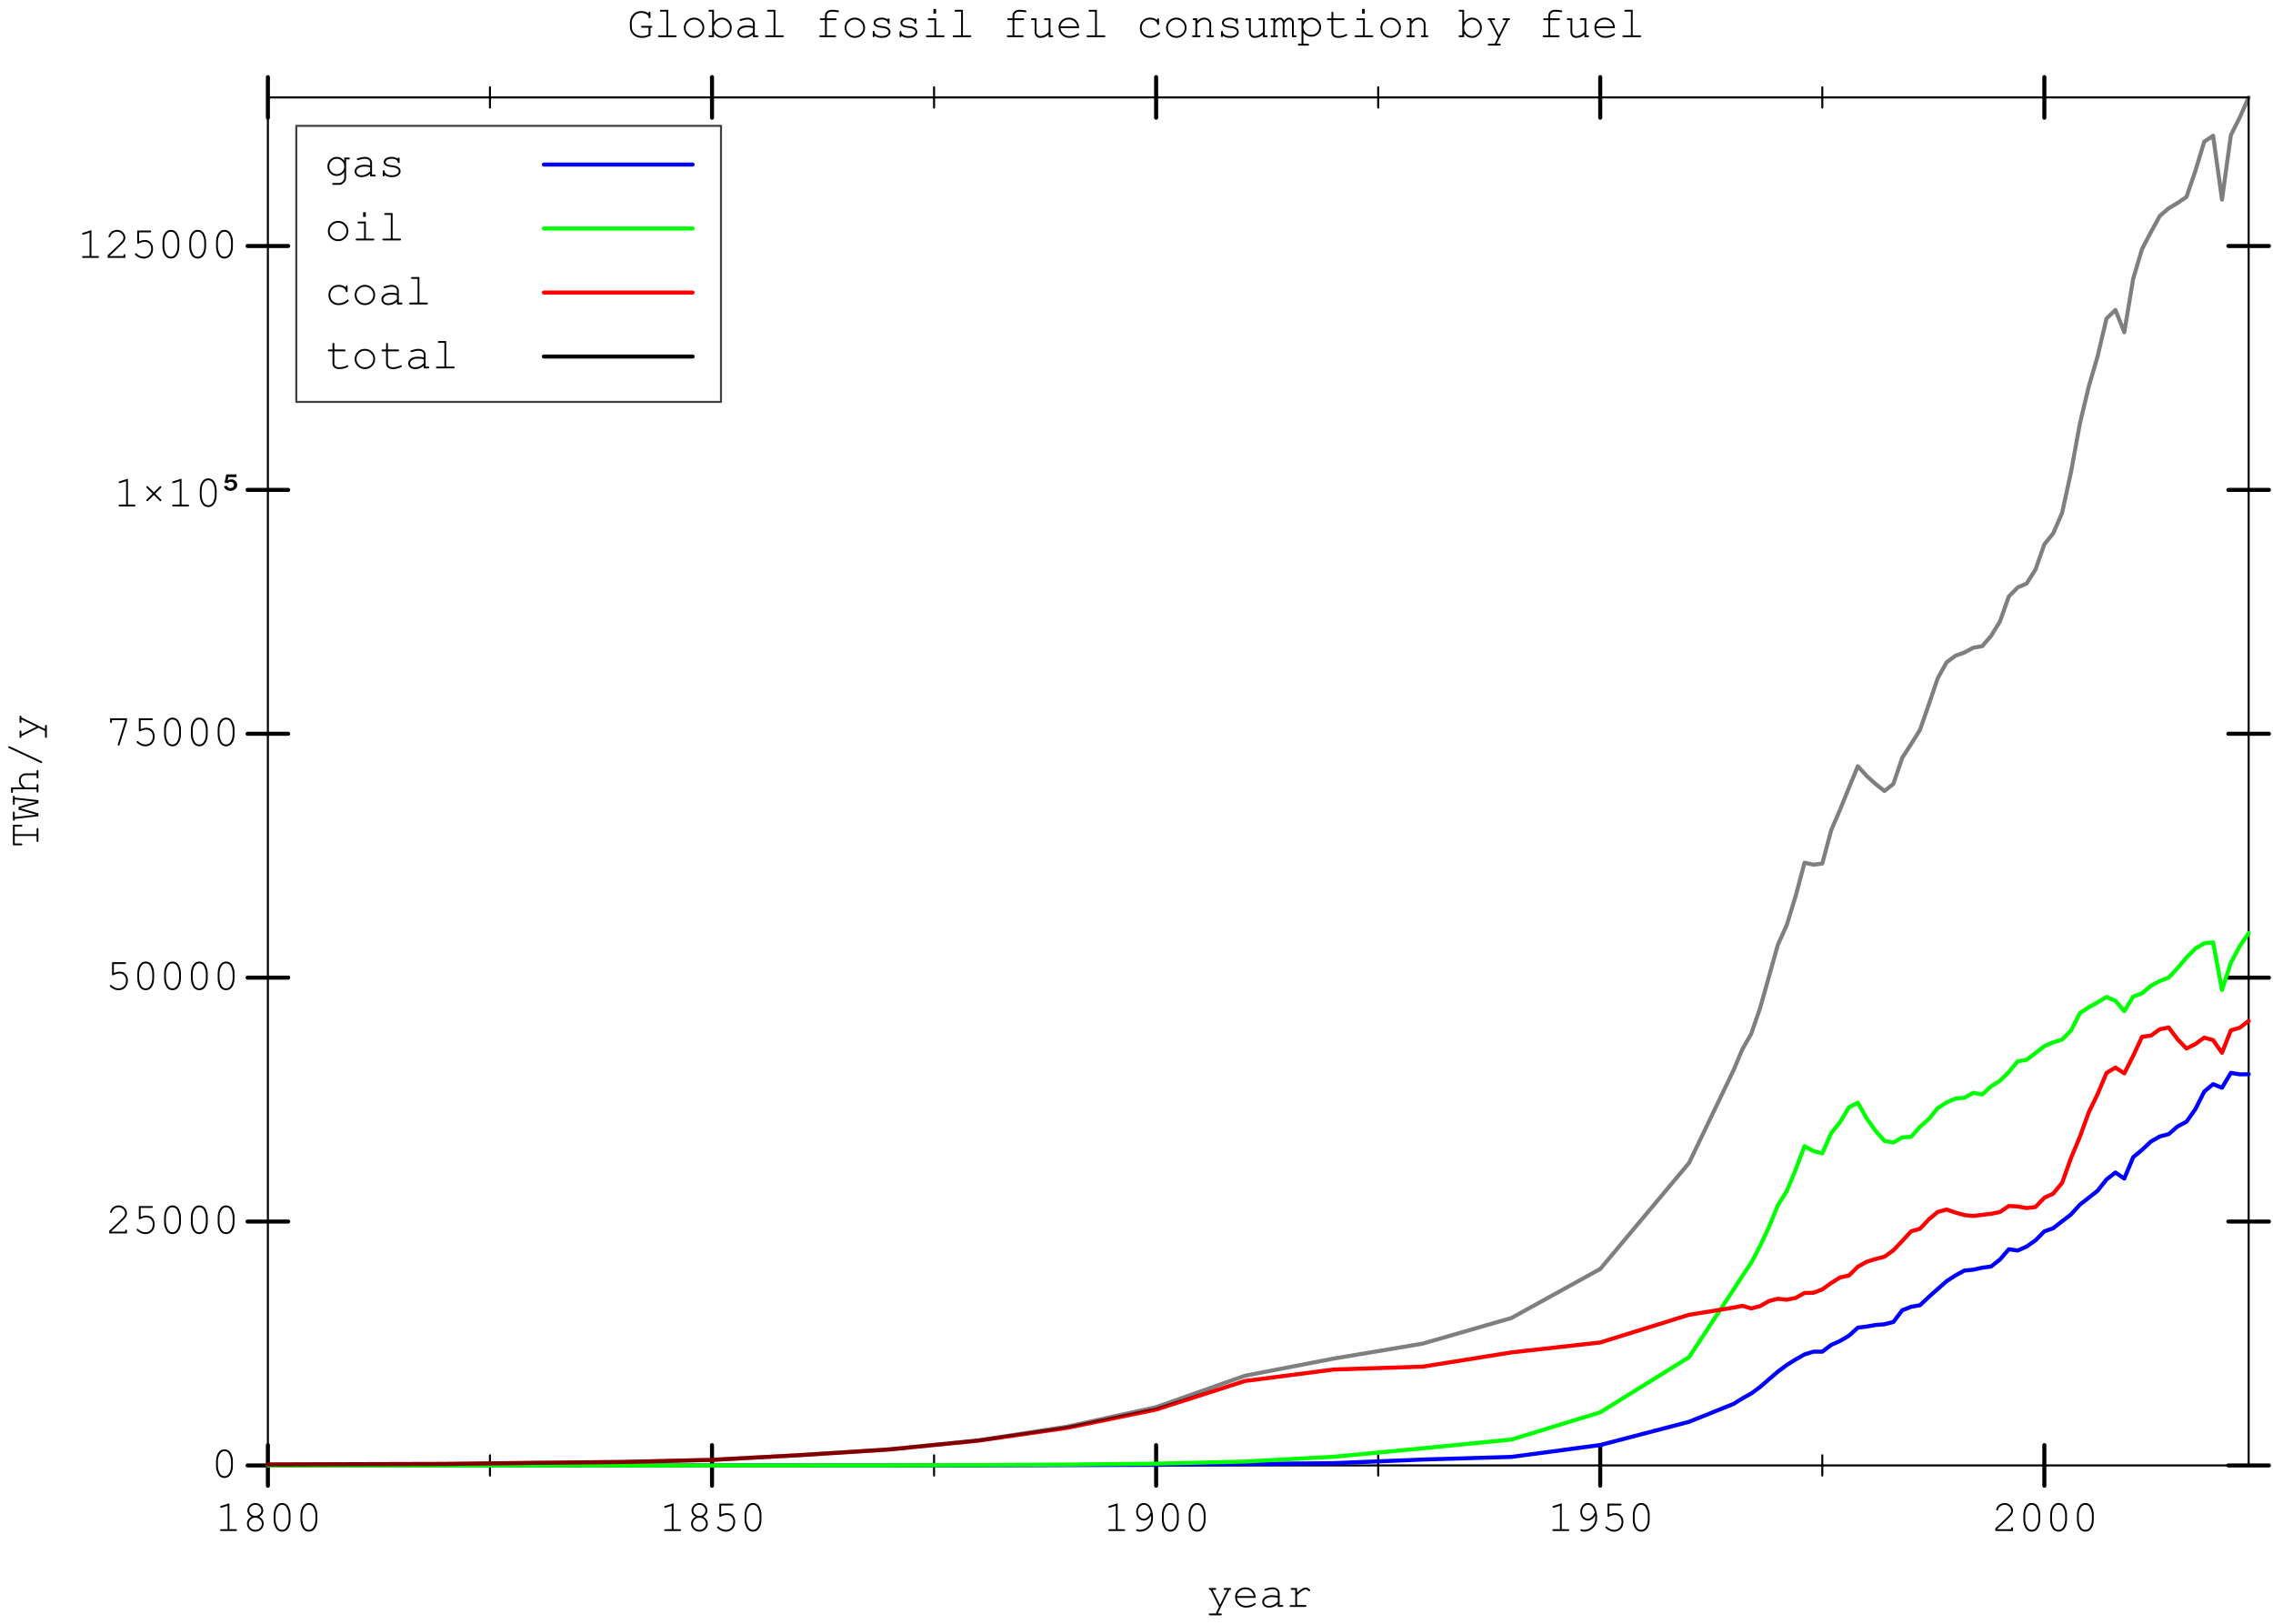 <?xml version="1.0" encoding="UTF-8"?>
<svg xmlns="http://www.w3.org/2000/svg" xmlns:xlink="http://www.w3.org/1999/xlink" width="560pt" height="400pt" viewBox="0 0 560 400" version="1.1">
<defs>
<g>
<symbol overflow="visible" id="glyph0-0">
<path style="stroke:none;" d="M 0.555 0 L 0.555 -6.875 L 6.055 -6.875 L 6.055 0 Z M 0.727 -0.172 L 5.883 -0.172 L 5.883 -6.703 L 0.727 -6.703 Z M 0.727 -0.172 "/>
</symbol>
<symbol overflow="visible" id="glyph0-1">
<path style="stroke:none;" d="M 5.754 -2.332 L 5.754 -0.398 C 5.41 -0.207 5.066 -0.062 4.723 0.031 C 4.383 0.129 4.039 0.176 3.699 0.176 C 3.219 0.176 2.793 0.105 2.426 -0.039 C 2.059 -0.18 1.746 -0.383 1.492 -0.641 C 1.238 -0.898 1.043 -1.184 0.898 -1.504 C 0.758 -1.824 0.688 -2.227 0.688 -2.719 L 0.688 -3.547 C 0.688 -4.039 0.809 -4.52 1.055 -4.988 C 1.301 -5.453 1.637 -5.812 2.062 -6.059 C 2.488 -6.305 2.953 -6.43 3.453 -6.43 C 4.18 -6.43 4.793 -6.23 5.297 -5.832 C 5.297 -6.008 5.301 -6.113 5.316 -6.148 C 5.328 -6.184 5.352 -6.219 5.391 -6.242 C 5.43 -6.27 5.477 -6.285 5.527 -6.285 C 5.59 -6.285 5.645 -6.262 5.688 -6.215 C 5.73 -6.168 5.754 -6.09 5.754 -5.984 L 5.754 -4.961 C 5.754 -4.852 5.73 -4.773 5.688 -4.73 C 5.645 -4.684 5.59 -4.664 5.527 -4.664 C 5.465 -4.664 5.414 -4.684 5.375 -4.723 C 5.332 -4.766 5.309 -4.836 5.305 -4.941 C 5.285 -5.246 5.086 -5.496 4.715 -5.688 C 4.34 -5.883 3.93 -5.977 3.492 -5.977 C 3.078 -5.977 2.699 -5.887 2.367 -5.707 C 2.031 -5.527 1.719 -5.18 1.43 -4.672 C 1.234 -4.34 1.141 -3.961 1.141 -3.539 L 1.141 -2.719 C 1.141 -1.969 1.367 -1.375 1.828 -0.934 C 2.285 -0.492 2.918 -0.273 3.723 -0.273 C 3.996 -0.273 4.246 -0.301 4.48 -0.359 C 4.711 -0.418 4.984 -0.516 5.297 -0.66 L 5.297 -2.332 L 3.742 -2.332 C 3.637 -2.332 3.559 -2.352 3.512 -2.395 C 3.465 -2.434 3.441 -2.488 3.441 -2.555 C 3.441 -2.625 3.465 -2.68 3.512 -2.723 C 3.559 -2.766 3.637 -2.789 3.742 -2.789 L 5.914 -2.781 C 6.02 -2.781 6.098 -2.762 6.145 -2.719 C 6.191 -2.68 6.215 -2.625 6.215 -2.555 C 6.215 -2.508 6.199 -2.469 6.172 -2.43 C 6.145 -2.391 6.109 -2.363 6.074 -2.352 C 6.039 -2.336 5.93 -2.332 5.754 -2.332 Z M 5.754 -2.332 "/>
</symbol>
<symbol overflow="visible" id="glyph0-2">
<path style="stroke:none;" d="M 3.527 -6.742 L 3.527 -0.453 L 5.301 -0.453 C 5.414 -0.453 5.492 -0.43 5.539 -0.391 C 5.586 -0.348 5.609 -0.293 5.609 -0.227 C 5.609 -0.16 5.586 -0.109 5.539 -0.062 C 5.492 -0.02 5.414 0 5.301 0 L 1.305 0 C 1.199 0 1.121 -0.023 1.074 -0.062 C 1.027 -0.105 1.004 -0.16 1.004 -0.227 C 1.004 -0.293 1.027 -0.348 1.074 -0.391 C 1.121 -0.43 1.199 -0.453 1.305 -0.453 L 3.078 -0.453 L 3.078 -6.285 L 1.777 -6.285 C 1.672 -6.285 1.594 -6.305 1.543 -6.348 C 1.496 -6.391 1.473 -6.445 1.473 -6.516 C 1.473 -6.578 1.496 -6.633 1.543 -6.676 C 1.59 -6.719 1.668 -6.742 1.777 -6.742 Z M 3.527 -6.742 "/>
</symbol>
<symbol overflow="visible" id="glyph0-3">
<path style="stroke:none;" d="M 5.82 -2.316 C 5.82 -1.629 5.574 -1.039 5.082 -0.555 C 4.59 -0.066 3.996 0.176 3.305 0.176 C 2.602 0.176 2.004 -0.066 1.516 -0.555 C 1.023 -1.043 0.777 -1.633 0.777 -2.316 C 0.777 -3.004 1.023 -3.59 1.516 -4.078 C 2.004 -4.566 2.602 -4.812 3.305 -4.812 C 4 -4.812 4.59 -4.57 5.082 -4.082 C 5.574 -3.594 5.82 -3.008 5.82 -2.316 Z M 5.367 -2.316 C 5.367 -2.883 5.164 -3.363 4.762 -3.758 C 4.359 -4.156 3.871 -4.355 3.297 -4.355 C 2.727 -4.355 2.238 -4.156 1.836 -3.758 C 1.434 -3.359 1.23 -2.879 1.23 -2.316 C 1.23 -1.758 1.43 -1.277 1.836 -0.875 C 2.238 -0.473 2.727 -0.273 3.297 -0.273 C 3.871 -0.273 4.359 -0.473 4.762 -0.871 C 5.164 -1.273 5.367 -1.754 5.367 -2.316 Z M 5.367 -2.316 "/>
</symbol>
<symbol overflow="visible" id="glyph0-4">
<path style="stroke:none;" d="M 1.602 -6.742 L 1.602 -3.75 C 2.145 -4.457 2.801 -4.812 3.57 -4.812 C 4.23 -4.812 4.793 -4.574 5.266 -4.094 C 5.734 -3.617 5.969 -3.031 5.969 -2.336 C 5.969 -1.633 5.73 -1.039 5.254 -0.555 C 4.781 -0.066 4.219 0.176 3.57 0.176 C 2.785 0.176 2.125 -0.176 1.602 -0.887 L 1.602 0 L 0.543 0 C 0.434 0 0.359 -0.023 0.312 -0.062 C 0.266 -0.105 0.242 -0.16 0.242 -0.227 C 0.242 -0.293 0.266 -0.348 0.312 -0.391 C 0.359 -0.43 0.434 -0.453 0.543 -0.453 L 1.148 -0.453 L 1.148 -6.285 L 0.543 -6.285 C 0.434 -6.285 0.359 -6.305 0.312 -6.348 C 0.266 -6.391 0.242 -6.445 0.242 -6.516 C 0.242 -6.578 0.266 -6.633 0.312 -6.676 C 0.359 -6.719 0.434 -6.742 0.543 -6.742 Z M 5.516 -2.316 C 5.516 -2.883 5.32 -3.367 4.93 -3.762 C 4.539 -4.156 4.082 -4.355 3.562 -4.355 C 3.039 -4.355 2.582 -4.156 2.191 -3.762 C 1.801 -3.367 1.605 -2.883 1.605 -2.316 C 1.605 -1.746 1.801 -1.262 2.191 -0.867 C 2.582 -0.473 3.039 -0.273 3.562 -0.273 C 4.086 -0.273 4.539 -0.473 4.93 -0.867 C 5.32 -1.262 5.516 -1.746 5.516 -2.316 Z M 5.516 -2.316 "/>
</symbol>
<symbol overflow="visible" id="glyph0-5">
<path style="stroke:none;" d="M 4.598 0 L 4.598 -0.648 C 3.941 -0.098 3.242 0.176 2.496 0.176 C 1.957 0.176 1.535 0.039 1.23 -0.234 C 0.926 -0.508 0.773 -0.844 0.773 -1.242 C 0.773 -1.68 0.973 -2.059 1.375 -2.383 C 1.777 -2.711 2.363 -2.875 3.133 -2.875 C 3.34 -2.875 3.566 -2.859 3.809 -2.832 C 4.051 -2.805 4.316 -2.766 4.598 -2.707 L 4.598 -3.438 C 4.598 -3.684 4.484 -3.898 4.254 -4.082 C 4.023 -4.266 3.68 -4.355 3.223 -4.355 C 2.871 -4.355 2.379 -4.254 1.746 -4.051 C 1.633 -4.016 1.559 -3.996 1.523 -3.996 C 1.469 -3.996 1.418 -4.016 1.379 -4.062 C 1.336 -4.105 1.316 -4.156 1.316 -4.223 C 1.316 -4.281 1.332 -4.332 1.371 -4.367 C 1.422 -4.422 1.621 -4.492 1.977 -4.586 C 2.535 -4.738 2.957 -4.812 3.242 -4.812 C 3.812 -4.812 4.258 -4.672 4.578 -4.391 C 4.895 -4.109 5.055 -3.793 5.055 -3.438 L 5.055 -0.453 L 5.656 -0.453 C 5.766 -0.453 5.844 -0.43 5.891 -0.391 C 5.938 -0.348 5.961 -0.293 5.961 -0.227 C 5.961 -0.16 5.938 -0.109 5.891 -0.062 C 5.844 -0.02 5.766 0 5.656 0 Z M 4.598 -2.246 C 4.387 -2.305 4.164 -2.352 3.926 -2.379 C 3.691 -2.406 3.441 -2.422 3.18 -2.422 C 2.523 -2.422 2.012 -2.281 1.645 -2 C 1.363 -1.789 1.227 -1.535 1.227 -1.242 C 1.227 -0.969 1.332 -0.738 1.543 -0.555 C 1.758 -0.367 2.066 -0.273 2.477 -0.273 C 2.867 -0.273 3.23 -0.352 3.562 -0.508 C 3.898 -0.664 4.242 -0.91 4.598 -1.25 Z M 4.598 -2.246 "/>
</symbol>
<symbol overflow="visible" id="glyph0-6">
<path style="stroke:none;" d=""/>
</symbol>
<symbol overflow="visible" id="glyph0-7">
<path style="stroke:none;" d="M 3.004 -4.195 L 3.004 -0.453 L 4.984 -0.453 C 5.094 -0.453 5.168 -0.43 5.215 -0.391 C 5.262 -0.348 5.285 -0.293 5.285 -0.227 C 5.285 -0.16 5.262 -0.109 5.215 -0.062 C 5.168 -0.02 5.094 0 4.984 0 L 1.457 0 C 1.348 0 1.27 -0.023 1.227 -0.062 C 1.18 -0.105 1.156 -0.16 1.156 -0.227 C 1.156 -0.293 1.18 -0.348 1.227 -0.391 C 1.273 -0.43 1.348 -0.453 1.457 -0.453 L 2.547 -0.453 L 2.547 -4.195 L 1.57 -4.195 C 1.461 -4.195 1.383 -4.215 1.336 -4.258 C 1.289 -4.301 1.266 -4.359 1.266 -4.426 C 1.266 -4.492 1.289 -4.543 1.336 -4.586 C 1.383 -4.629 1.461 -4.652 1.57 -4.652 L 2.547 -4.652 L 2.547 -5.332 C 2.547 -5.711 2.699 -6.043 3.008 -6.32 C 3.316 -6.602 3.723 -6.742 4.234 -6.742 C 4.66 -6.742 5.113 -6.703 5.598 -6.621 C 5.781 -6.594 5.891 -6.559 5.926 -6.52 C 5.965 -6.48 5.984 -6.43 5.984 -6.363 C 5.984 -6.301 5.961 -6.246 5.918 -6.207 C 5.875 -6.164 5.82 -6.145 5.746 -6.145 C 5.719 -6.145 5.672 -6.148 5.602 -6.16 C 5.062 -6.242 4.605 -6.285 4.234 -6.285 C 3.84 -6.285 3.535 -6.188 3.32 -5.992 C 3.109 -5.801 3.004 -5.582 3.004 -5.332 L 3.004 -4.652 L 5.113 -4.652 C 5.219 -4.652 5.297 -4.629 5.344 -4.586 C 5.391 -4.543 5.414 -4.488 5.414 -4.422 C 5.414 -4.355 5.391 -4.301 5.344 -4.258 C 5.297 -4.215 5.219 -4.195 5.113 -4.195 Z M 3.004 -4.195 "/>
</symbol>
<symbol overflow="visible" id="glyph0-8">
<path style="stroke:none;" d="M 4.789 -4.355 C 4.789 -4.461 4.812 -4.535 4.855 -4.582 C 4.898 -4.629 4.953 -4.652 5.016 -4.652 C 5.086 -4.652 5.141 -4.629 5.184 -4.582 C 5.227 -4.535 5.246 -4.457 5.246 -4.344 L 5.246 -3.57 C 5.246 -3.465 5.227 -3.387 5.184 -3.34 C 5.141 -3.293 5.086 -3.27 5.016 -3.27 C 4.957 -3.27 4.906 -3.289 4.863 -3.328 C 4.82 -3.367 4.797 -3.434 4.789 -3.523 C 4.77 -3.738 4.66 -3.914 4.457 -4.055 C 4.164 -4.254 3.777 -4.355 3.293 -4.355 C 2.789 -4.355 2.395 -4.254 2.117 -4.051 C 1.906 -3.895 1.801 -3.723 1.801 -3.535 C 1.801 -3.32 1.926 -3.141 2.176 -2.996 C 2.348 -2.898 2.672 -2.82 3.152 -2.766 C 3.781 -2.699 4.215 -2.621 4.457 -2.535 C 4.805 -2.41 5.062 -2.234 5.234 -2.016 C 5.406 -1.793 5.488 -1.551 5.488 -1.293 C 5.488 -0.91 5.305 -0.57 4.938 -0.27 C 4.566 0.027 4.027 0.176 3.312 0.176 C 2.602 0.176 2.02 -0.004 1.562 -0.367 C 1.562 -0.242 1.555 -0.164 1.543 -0.129 C 1.527 -0.094 1.5 -0.062 1.465 -0.039 C 1.426 -0.012 1.383 0 1.336 0 C 1.273 0 1.219 -0.023 1.176 -0.07 C 1.133 -0.117 1.113 -0.195 1.113 -0.301 L 1.113 -1.23 C 1.113 -1.336 1.133 -1.414 1.172 -1.461 C 1.215 -1.508 1.27 -1.531 1.336 -1.531 C 1.402 -1.531 1.457 -1.508 1.5 -1.465 C 1.547 -1.418 1.57 -1.359 1.57 -1.285 C 1.57 -1.121 1.609 -0.98 1.691 -0.871 C 1.816 -0.699 2.016 -0.555 2.289 -0.441 C 2.562 -0.328 2.898 -0.273 3.297 -0.273 C 3.883 -0.273 4.32 -0.383 4.609 -0.602 C 4.895 -0.82 5.039 -1.051 5.039 -1.293 C 5.039 -1.574 4.895 -1.797 4.602 -1.965 C 4.309 -2.133 3.883 -2.246 3.32 -2.305 C 2.762 -2.363 2.359 -2.438 2.117 -2.531 C 1.875 -2.625 1.684 -2.762 1.547 -2.949 C 1.41 -3.137 1.344 -3.336 1.344 -3.551 C 1.344 -3.938 1.531 -4.242 1.914 -4.473 C 2.293 -4.699 2.746 -4.812 3.27 -4.812 C 3.895 -4.812 4.402 -4.66 4.789 -4.355 Z M 4.789 -4.355 "/>
</symbol>
<symbol overflow="visible" id="glyph0-9">
<path style="stroke:none;" d="M 3.523 -6.965 L 3.523 -5.801 L 2.859 -5.801 L 2.859 -6.965 Z M 3.539 -4.652 L 3.539 -0.453 L 5.312 -0.453 C 5.422 -0.453 5.5 -0.43 5.547 -0.391 C 5.594 -0.348 5.617 -0.293 5.617 -0.227 C 5.617 -0.16 5.594 -0.109 5.547 -0.062 C 5.5 -0.02 5.422 0 5.312 0 L 1.316 0 C 1.207 0 1.133 -0.023 1.086 -0.062 C 1.039 -0.105 1.016 -0.16 1.016 -0.227 C 1.016 -0.293 1.039 -0.348 1.086 -0.391 C 1.133 -0.43 1.207 -0.453 1.316 -0.453 L 3.09 -0.453 L 3.09 -4.195 L 1.773 -4.195 C 1.664 -4.195 1.586 -4.215 1.539 -4.258 C 1.492 -4.301 1.465 -4.355 1.465 -4.422 C 1.465 -4.488 1.488 -4.543 1.535 -4.586 C 1.582 -4.629 1.66 -4.652 1.773 -4.652 Z M 3.539 -4.652 "/>
</symbol>
<symbol overflow="visible" id="glyph0-10">
<path style="stroke:none;" d="M 4.844 0 L 4.844 -0.66 C 4.227 -0.102 3.562 0.176 2.848 0.176 C 2.406 0.176 2.07 0.059 1.844 -0.184 C 1.547 -0.5 1.398 -0.863 1.398 -1.285 L 1.398 -4.195 L 0.789 -4.195 C 0.684 -4.195 0.605 -4.215 0.559 -4.258 C 0.512 -4.301 0.488 -4.359 0.488 -4.426 C 0.488 -4.492 0.512 -4.543 0.559 -4.586 C 0.605 -4.629 0.684 -4.652 0.789 -4.652 L 1.848 -4.652 L 1.848 -1.285 C 1.848 -0.992 1.941 -0.75 2.125 -0.559 C 2.312 -0.367 2.547 -0.273 2.824 -0.273 C 3.559 -0.273 4.234 -0.609 4.844 -1.285 L 4.844 -4.195 L 4.012 -4.195 C 3.906 -4.195 3.828 -4.215 3.781 -4.258 C 3.734 -4.301 3.711 -4.359 3.711 -4.426 C 3.711 -4.492 3.734 -4.543 3.781 -4.586 C 3.828 -4.629 3.906 -4.652 4.012 -4.652 L 5.297 -4.652 L 5.297 -0.453 L 5.676 -0.453 C 5.785 -0.453 5.863 -0.43 5.906 -0.391 C 5.953 -0.348 5.977 -0.293 5.977 -0.227 C 5.977 -0.16 5.953 -0.109 5.906 -0.062 C 5.859 -0.02 5.785 0 5.676 0 Z M 4.844 0 "/>
</symbol>
<symbol overflow="visible" id="glyph0-11">
<path style="stroke:none;" d="M 5.742 -2.219 L 1.145 -2.219 C 1.223 -1.633 1.469 -1.164 1.879 -0.809 C 2.289 -0.453 2.793 -0.273 3.398 -0.273 C 3.734 -0.273 4.09 -0.328 4.457 -0.441 C 4.828 -0.551 5.129 -0.699 5.359 -0.883 C 5.43 -0.934 5.488 -0.961 5.539 -0.961 C 5.594 -0.961 5.645 -0.938 5.688 -0.895 C 5.73 -0.852 5.754 -0.797 5.754 -0.734 C 5.754 -0.676 5.723 -0.617 5.668 -0.559 C 5.496 -0.379 5.188 -0.211 4.75 -0.055 C 4.312 0.102 3.863 0.176 3.398 0.176 C 2.625 0.176 1.98 -0.074 1.465 -0.582 C 0.945 -1.09 0.688 -1.703 0.688 -2.422 C 0.688 -3.078 0.93 -3.641 1.414 -4.109 C 1.898 -4.578 2.5 -4.812 3.219 -4.812 C 3.957 -4.812 4.562 -4.57 5.039 -4.09 C 5.516 -3.609 5.75 -2.984 5.742 -2.219 Z M 5.285 -2.676 C 5.195 -3.172 4.961 -3.578 4.578 -3.891 C 4.195 -4.199 3.742 -4.355 3.219 -4.355 C 2.691 -4.355 2.238 -4.203 1.859 -3.895 C 1.48 -3.586 1.242 -3.18 1.148 -2.676 Z M 5.285 -2.676 "/>
</symbol>
<symbol overflow="visible" id="glyph0-12">
<path style="stroke:none;" d="M 5.184 -4.195 L 5.184 -4.344 C 5.184 -4.457 5.203 -4.535 5.246 -4.582 C 5.289 -4.629 5.344 -4.652 5.41 -4.652 C 5.477 -4.652 5.531 -4.629 5.574 -4.582 C 5.617 -4.535 5.641 -4.457 5.641 -4.344 L 5.641 -3.324 C 5.637 -3.215 5.613 -3.137 5.574 -3.09 C 5.531 -3.043 5.477 -3.02 5.41 -3.02 C 5.348 -3.02 5.297 -3.039 5.254 -3.082 C 5.215 -3.121 5.191 -3.191 5.184 -3.289 C 5.16 -3.543 4.996 -3.781 4.68 -4.012 C 4.367 -4.242 3.945 -4.355 3.414 -4.355 C 2.746 -4.355 2.238 -4.148 1.891 -3.727 C 1.543 -3.309 1.371 -2.828 1.371 -2.289 C 1.371 -1.703 1.562 -1.223 1.945 -0.844 C 2.328 -0.465 2.824 -0.273 3.434 -0.273 C 3.785 -0.273 4.141 -0.34 4.504 -0.469 C 4.867 -0.598 5.195 -0.805 5.488 -1.09 C 5.562 -1.16 5.629 -1.199 5.688 -1.199 C 5.75 -1.199 5.801 -1.176 5.84 -1.137 C 5.883 -1.094 5.902 -1.043 5.902 -0.984 C 5.902 -0.828 5.723 -0.633 5.359 -0.398 C 4.777 -0.016 4.125 0.176 3.41 0.176 C 2.684 0.176 2.086 -0.055 1.621 -0.52 C 1.152 -0.984 0.918 -1.57 0.918 -2.281 C 0.918 -3.008 1.156 -3.613 1.637 -4.094 C 2.113 -4.574 2.715 -4.812 3.441 -4.812 C 4.133 -4.812 4.715 -4.605 5.184 -4.195 Z M 5.184 -4.195 "/>
</symbol>
<symbol overflow="visible" id="glyph0-13">
<path style="stroke:none;" d="M 1.844 -4.652 L 1.844 -3.969 C 2.156 -4.289 2.441 -4.508 2.695 -4.629 C 2.949 -4.75 3.238 -4.812 3.555 -4.812 C 3.898 -4.812 4.211 -4.738 4.496 -4.594 C 4.695 -4.484 4.879 -4.309 5.039 -4.059 C 5.203 -3.809 5.285 -3.555 5.285 -3.293 L 5.285 -0.453 L 5.668 -0.453 C 5.773 -0.453 5.852 -0.43 5.898 -0.391 C 5.945 -0.348 5.969 -0.293 5.969 -0.227 C 5.969 -0.16 5.945 -0.109 5.898 -0.062 C 5.852 -0.02 5.773 0 5.668 0 L 4.457 0 C 4.348 0 4.27 -0.023 4.223 -0.062 C 4.176 -0.105 4.152 -0.16 4.152 -0.227 C 4.152 -0.293 4.176 -0.348 4.223 -0.391 C 4.27 -0.43 4.348 -0.453 4.457 -0.453 L 4.836 -0.453 L 4.836 -3.219 C 4.836 -3.535 4.719 -3.805 4.484 -4.027 C 4.25 -4.246 3.941 -4.355 3.551 -4.355 C 3.254 -4.355 2.996 -4.297 2.777 -4.176 C 2.559 -4.055 2.246 -3.758 1.844 -3.281 L 1.844 -0.453 L 2.352 -0.453 C 2.461 -0.453 2.535 -0.43 2.582 -0.391 C 2.629 -0.348 2.652 -0.293 2.652 -0.227 C 2.652 -0.16 2.629 -0.109 2.582 -0.062 C 2.535 -0.02 2.461 0 2.352 0 L 0.883 0 C 0.773 0 0.695 -0.023 0.648 -0.062 C 0.602 -0.105 0.578 -0.16 0.578 -0.227 C 0.578 -0.293 0.602 -0.348 0.648 -0.391 C 0.695 -0.43 0.773 -0.453 0.883 -0.453 L 1.391 -0.453 L 1.391 -4.195 L 1.008 -4.195 C 0.902 -4.195 0.824 -4.215 0.777 -4.258 C 0.73 -4.301 0.711 -4.359 0.711 -4.426 C 0.711 -4.492 0.73 -4.543 0.777 -4.586 C 0.824 -4.629 0.902 -4.652 1.008 -4.652 Z M 1.844 -4.652 "/>
</symbol>
<symbol overflow="visible" id="glyph0-14">
<path style="stroke:none;" d="M 1.246 -4.652 L 1.246 -4.195 C 1.629 -4.605 2.016 -4.812 2.402 -4.812 C 2.633 -4.812 2.836 -4.75 3.012 -4.629 C 3.188 -4.504 3.336 -4.316 3.453 -4.066 C 3.652 -4.316 3.855 -4.504 4.062 -4.629 C 4.27 -4.75 4.477 -4.812 4.684 -4.812 C 5.008 -4.812 5.27 -4.707 5.461 -4.496 C 5.715 -4.223 5.844 -3.926 5.844 -3.605 L 5.844 -0.453 L 6.227 -0.453 C 6.332 -0.453 6.41 -0.43 6.457 -0.391 C 6.504 -0.348 6.527 -0.293 6.527 -0.227 C 6.527 -0.16 6.504 -0.109 6.457 -0.062 C 6.41 -0.02 6.332 0 6.227 0 L 5.391 0 L 5.391 -3.562 C 5.391 -3.789 5.324 -3.98 5.184 -4.129 C 5.043 -4.281 4.883 -4.355 4.699 -4.355 C 4.535 -4.355 4.359 -4.293 4.18 -4.172 C 3.996 -4.047 3.789 -3.805 3.555 -3.441 L 3.555 -0.453 L 3.93 -0.453 C 4.039 -0.453 4.117 -0.43 4.164 -0.391 C 4.211 -0.348 4.234 -0.293 4.234 -0.227 C 4.234 -0.16 4.211 -0.109 4.164 -0.062 C 4.117 -0.02 4.039 0 3.93 0 L 3.098 0 L 3.098 -3.527 C 3.098 -3.77 3.027 -3.965 2.887 -4.121 C 2.746 -4.277 2.586 -4.355 2.41 -4.355 C 2.25 -4.355 2.09 -4.305 1.934 -4.199 C 1.715 -4.055 1.484 -3.801 1.246 -3.441 L 1.246 -0.453 L 1.629 -0.453 C 1.734 -0.453 1.812 -0.43 1.859 -0.391 C 1.906 -0.348 1.93 -0.293 1.93 -0.227 C 1.93 -0.16 1.906 -0.109 1.859 -0.062 C 1.812 -0.02 1.734 0 1.629 0 L 0.414 0 C 0.305 0 0.23 -0.023 0.184 -0.062 C 0.137 -0.105 0.113 -0.16 0.113 -0.227 C 0.113 -0.293 0.137 -0.348 0.184 -0.391 C 0.23 -0.43 0.305 -0.453 0.414 -0.453 L 0.797 -0.453 L 0.797 -4.195 L 0.414 -4.195 C 0.305 -4.195 0.23 -4.215 0.184 -4.258 C 0.137 -4.301 0.113 -4.359 0.113 -4.426 C 0.113 -4.492 0.137 -4.543 0.184 -4.586 C 0.23 -4.629 0.305 -4.652 0.414 -4.652 Z M 1.246 -4.652 "/>
</symbol>
<symbol overflow="visible" id="glyph0-15">
<path style="stroke:none;" d="M 1.602 -4.652 L 1.602 -3.828 C 1.871 -4.156 2.156 -4.402 2.465 -4.566 C 2.773 -4.73 3.137 -4.812 3.555 -4.812 C 4 -4.812 4.41 -4.707 4.785 -4.5 C 5.16 -4.293 5.453 -4.004 5.66 -3.633 C 5.863 -3.262 5.969 -2.875 5.969 -2.465 C 5.969 -1.816 5.734 -1.262 5.273 -0.805 C 4.809 -0.344 4.238 -0.113 3.562 -0.113 C 2.758 -0.113 2.102 -0.441 1.602 -1.094 L 1.602 1.621 L 2.695 1.621 C 2.805 1.621 2.879 1.645 2.926 1.684 C 2.973 1.727 2.996 1.781 2.996 1.848 C 2.996 1.914 2.973 1.965 2.926 2.008 C 2.879 2.051 2.805 2.074 2.695 2.074 L 0.543 2.074 C 0.434 2.074 0.359 2.051 0.312 2.012 C 0.266 1.969 0.242 1.914 0.242 1.848 C 0.242 1.781 0.266 1.727 0.312 1.684 C 0.359 1.641 0.434 1.621 0.543 1.621 L 1.148 1.621 L 1.148 -4.195 L 0.543 -4.195 C 0.434 -4.195 0.359 -4.215 0.312 -4.258 C 0.266 -4.301 0.242 -4.359 0.242 -4.426 C 0.242 -4.492 0.266 -4.543 0.312 -4.586 C 0.359 -4.629 0.434 -4.652 0.543 -4.652 Z M 5.512 -2.465 C 5.512 -2.984 5.32 -3.43 4.945 -3.801 C 4.566 -4.172 4.105 -4.355 3.562 -4.355 C 3.016 -4.355 2.551 -4.168 2.172 -3.797 C 1.789 -3.426 1.602 -2.98 1.602 -2.465 C 1.602 -1.945 1.789 -1.5 2.172 -1.129 C 2.551 -0.758 3.012 -0.57 3.562 -0.57 C 4.102 -0.57 4.562 -0.754 4.941 -1.125 C 5.32 -1.496 5.512 -1.941 5.512 -2.465 Z M 5.512 -2.465 "/>
</symbol>
<symbol overflow="visible" id="glyph0-16">
<path style="stroke:none;" d="M 2.375 -4.652 L 4.824 -4.652 C 4.93 -4.652 5.008 -4.629 5.055 -4.586 C 5.102 -4.543 5.125 -4.488 5.125 -4.422 C 5.125 -4.355 5.102 -4.301 5.055 -4.258 C 5.008 -4.215 4.93 -4.195 4.824 -4.195 L 2.375 -4.195 L 2.375 -1.191 C 2.375 -0.93 2.48 -0.711 2.688 -0.539 C 2.898 -0.363 3.203 -0.273 3.609 -0.273 C 3.914 -0.273 4.242 -0.32 4.598 -0.41 C 4.953 -0.5 5.227 -0.605 5.426 -0.719 C 5.496 -0.766 5.555 -0.789 5.602 -0.789 C 5.66 -0.789 5.711 -0.766 5.754 -0.723 C 5.797 -0.68 5.816 -0.625 5.816 -0.562 C 5.816 -0.508 5.793 -0.461 5.746 -0.414 C 5.633 -0.297 5.355 -0.168 4.91 -0.031 C 4.469 0.109 4.047 0.176 3.641 0.176 C 3.113 0.176 2.695 0.055 2.383 -0.195 C 2.074 -0.441 1.918 -0.773 1.918 -1.191 L 1.918 -4.195 L 1.086 -4.195 C 0.977 -4.195 0.902 -4.215 0.855 -4.258 C 0.809 -4.301 0.785 -4.359 0.785 -4.426 C 0.785 -4.492 0.809 -4.543 0.855 -4.586 C 0.902 -4.629 0.977 -4.652 1.086 -4.652 L 1.918 -4.652 L 1.918 -5.984 C 1.918 -6.09 1.938 -6.168 1.98 -6.215 C 2.023 -6.262 2.078 -6.285 2.145 -6.285 C 2.211 -6.285 2.266 -6.262 2.309 -6.215 C 2.352 -6.168 2.375 -6.09 2.375 -5.984 Z M 2.375 -4.652 "/>
</symbol>
<symbol overflow="visible" id="glyph0-17">
<path style="stroke:none;" d="M 3.328 0 L 1.234 -4.195 L 1.102 -4.195 C 0.992 -4.195 0.918 -4.215 0.871 -4.258 C 0.824 -4.301 0.801 -4.355 0.801 -4.422 C 0.801 -4.469 0.812 -4.508 0.836 -4.547 C 0.859 -4.586 0.891 -4.609 0.926 -4.629 C 0.965 -4.645 1.023 -4.652 1.102 -4.652 L 2.336 -4.652 C 2.445 -4.652 2.52 -4.629 2.566 -4.586 C 2.613 -4.543 2.637 -4.488 2.637 -4.422 C 2.637 -4.355 2.613 -4.301 2.566 -4.258 C 2.52 -4.215 2.445 -4.195 2.336 -4.195 L 1.73 -4.195 L 3.57 -0.492 L 5.387 -4.195 L 4.781 -4.195 C 4.672 -4.195 4.598 -4.215 4.551 -4.258 C 4.504 -4.301 4.48 -4.359 4.48 -4.426 C 4.48 -4.492 4.504 -4.543 4.551 -4.586 C 4.598 -4.629 4.672 -4.652 4.781 -4.652 L 6.012 -4.652 C 6.121 -4.652 6.199 -4.629 6.246 -4.586 C 6.293 -4.543 6.316 -4.488 6.316 -4.422 C 6.316 -4.375 6.301 -4.332 6.273 -4.293 C 6.246 -4.254 6.211 -4.227 6.176 -4.215 C 6.141 -4.203 6.039 -4.195 5.875 -4.195 L 3.02 1.621 L 3.723 1.621 C 3.828 1.621 3.906 1.645 3.953 1.684 C 4 1.727 4.023 1.781 4.023 1.848 C 4.023 1.914 4 1.965 3.953 2.008 C 3.906 2.051 3.828 2.074 3.723 2.074 L 1.121 2.074 C 1.016 2.074 0.938 2.051 0.891 2.012 C 0.844 1.969 0.82 1.914 0.82 1.848 C 0.82 1.781 0.844 1.727 0.891 1.684 C 0.938 1.641 1.016 1.621 1.121 1.621 L 2.535 1.621 Z M 3.328 0 "/>
</symbol>
<symbol overflow="visible" id="glyph0-18">
<path style="stroke:none;" d="M 2.762 -4.652 L 2.762 -3.512 C 3.348 -4.043 3.789 -4.383 4.078 -4.535 C 4.371 -4.688 4.641 -4.766 4.887 -4.766 C 5.156 -4.766 5.406 -4.672 5.637 -4.492 C 5.867 -4.312 5.984 -4.176 5.984 -4.082 C 5.984 -4.016 5.961 -3.957 5.918 -3.914 C 5.871 -3.867 5.816 -3.844 5.746 -3.844 C 5.711 -3.844 5.68 -3.852 5.656 -3.863 C 5.633 -3.875 5.586 -3.918 5.516 -3.984 C 5.391 -4.109 5.281 -4.195 5.188 -4.242 C 5.094 -4.289 5.004 -4.312 4.914 -4.312 C 4.719 -4.312 4.48 -4.234 4.203 -4.078 C 3.926 -3.918 3.445 -3.535 2.762 -2.922 L 2.762 -0.453 L 4.758 -0.453 C 4.871 -0.453 4.949 -0.43 4.996 -0.391 C 5.043 -0.348 5.066 -0.293 5.066 -0.227 C 5.066 -0.16 5.043 -0.109 4.996 -0.062 C 4.949 -0.02 4.871 0 4.758 0 L 1.219 0 C 1.113 0 1.035 -0.02 0.988 -0.062 C 0.941 -0.102 0.918 -0.156 0.918 -0.219 C 0.918 -0.281 0.941 -0.332 0.984 -0.375 C 1.031 -0.414 1.109 -0.434 1.219 -0.434 L 2.309 -0.434 L 2.309 -4.195 L 1.477 -4.195 C 1.371 -4.195 1.293 -4.215 1.246 -4.258 C 1.199 -4.301 1.176 -4.359 1.176 -4.426 C 1.176 -4.492 1.199 -4.543 1.242 -4.586 C 1.289 -4.629 1.367 -4.652 1.477 -4.652 Z M 2.762 -4.652 "/>
</symbol>
<symbol overflow="visible" id="glyph0-19">
<path style="stroke:none;" d="M 3.523 -6.832 L 3.523 -0.453 L 5.07 -0.453 C 5.18 -0.453 5.254 -0.43 5.301 -0.391 C 5.348 -0.348 5.371 -0.293 5.371 -0.227 C 5.371 -0.16 5.348 -0.109 5.301 -0.062 C 5.254 -0.02 5.18 0 5.07 0 L 1.523 0 C 1.418 0 1.34 -0.023 1.293 -0.062 C 1.246 -0.105 1.227 -0.16 1.227 -0.227 C 1.227 -0.293 1.246 -0.348 1.293 -0.391 C 1.34 -0.43 1.418 -0.453 1.523 -0.453 L 3.07 -0.453 L 3.07 -6.211 L 1.602 -5.746 C 1.531 -5.727 1.477 -5.715 1.445 -5.715 C 1.391 -5.715 1.344 -5.738 1.297 -5.781 C 1.254 -5.828 1.23 -5.879 1.23 -5.941 C 1.23 -5.996 1.246 -6.043 1.285 -6.09 C 1.312 -6.117 1.371 -6.148 1.461 -6.184 Z M 3.523 -6.832 "/>
</symbol>
<symbol overflow="visible" id="glyph0-20">
<path style="stroke:none;" d="M 4.227 -3.496 C 4.602 -3.312 4.887 -3.074 5.078 -2.773 C 5.27 -2.477 5.367 -2.152 5.367 -1.809 C 5.367 -1.277 5.164 -0.816 4.766 -0.426 C 4.363 -0.035 3.875 0.16 3.305 0.16 C 2.73 0.16 2.242 -0.035 1.844 -0.426 C 1.441 -0.816 1.242 -1.277 1.242 -1.809 C 1.242 -2.148 1.336 -2.469 1.527 -2.77 C 1.719 -3.066 2.004 -3.309 2.383 -3.496 C 2.055 -3.688 1.816 -3.883 1.664 -4.086 C 1.457 -4.375 1.352 -4.699 1.352 -5.047 C 1.352 -5.543 1.543 -5.977 1.926 -6.348 C 2.309 -6.719 2.766 -6.902 3.305 -6.902 C 3.844 -6.902 4.305 -6.715 4.684 -6.348 C 5.062 -5.977 5.254 -5.543 5.254 -5.047 C 5.254 -4.695 5.148 -4.379 4.941 -4.094 C 4.793 -3.887 4.555 -3.688 4.227 -3.496 Z M 4.789 -5.031 C 4.789 -5.418 4.648 -5.75 4.359 -6.027 C 4.07 -6.305 3.719 -6.445 3.297 -6.445 C 2.883 -6.445 2.531 -6.305 2.242 -6.027 C 1.953 -5.746 1.809 -5.418 1.809 -5.039 C 1.809 -4.688 1.953 -4.379 2.238 -4.117 C 2.523 -3.855 2.875 -3.723 3.297 -3.723 C 3.723 -3.723 4.078 -3.855 4.363 -4.117 C 4.648 -4.379 4.789 -4.684 4.789 -5.031 Z M 4.914 -1.801 C 4.914 -2.195 4.762 -2.543 4.453 -2.836 C 4.145 -3.129 3.762 -3.277 3.305 -3.277 C 2.844 -3.277 2.461 -3.129 2.152 -2.836 C 1.844 -2.543 1.691 -2.199 1.691 -1.805 C 1.691 -1.398 1.848 -1.043 2.156 -0.742 C 2.465 -0.441 2.848 -0.289 3.305 -0.289 C 3.758 -0.289 4.141 -0.441 4.449 -0.742 C 4.758 -1.043 4.914 -1.395 4.914 -1.801 Z M 4.914 -1.801 "/>
</symbol>
<symbol overflow="visible" id="glyph0-21">
<path style="stroke:none;" d="M 5.371 -3.926 L 5.371 -2.809 C 5.371 -1.84 5.141 -1.07 4.68 -0.504 C 4.316 -0.062 3.859 0.16 3.309 0.16 C 3.043 0.16 2.793 0.109 2.559 0.004 C 2.324 -0.102 2.125 -0.25 1.961 -0.441 C 1.855 -0.559 1.742 -0.75 1.621 -1.008 C 1.496 -1.27 1.406 -1.512 1.352 -1.73 C 1.27 -2.039 1.23 -2.398 1.23 -2.809 L 1.23 -3.926 C 1.23 -4.898 1.461 -5.672 1.922 -6.234 C 2.285 -6.68 2.742 -6.902 3.293 -6.902 C 3.562 -6.902 3.812 -6.848 4.043 -6.742 C 4.277 -6.637 4.477 -6.488 4.641 -6.301 C 4.75 -6.18 4.863 -5.988 4.984 -5.727 C 5.105 -5.465 5.195 -5.227 5.254 -5.012 C 5.332 -4.703 5.371 -4.34 5.371 -3.926 Z M 4.922 -3.867 C 4.922 -4.293 4.859 -4.691 4.738 -5.059 C 4.621 -5.426 4.484 -5.715 4.336 -5.934 C 4.246 -6.059 4.129 -6.168 3.984 -6.258 C 3.781 -6.383 3.551 -6.445 3.297 -6.445 C 2.793 -6.445 2.398 -6.188 2.109 -5.672 C 1.824 -5.156 1.68 -4.555 1.68 -3.867 L 1.68 -2.875 C 1.68 -2.449 1.742 -2.051 1.859 -1.68 C 1.98 -1.312 2.117 -1.02 2.273 -0.801 C 2.359 -0.68 2.473 -0.574 2.617 -0.484 C 2.82 -0.355 3.051 -0.289 3.309 -0.289 C 3.809 -0.289 4.203 -0.547 4.492 -1.066 C 4.777 -1.582 4.922 -2.188 4.922 -2.875 Z M 4.922 -3.867 "/>
</symbol>
<symbol overflow="visible" id="glyph0-22">
<path style="stroke:none;" d="M 2.059 -6.285 L 2.059 -4.078 C 2.324 -4.188 2.578 -4.27 2.82 -4.328 C 3.062 -4.383 3.293 -4.41 3.512 -4.41 C 4.078 -4.41 4.551 -4.211 4.934 -3.812 C 5.316 -3.414 5.504 -2.895 5.504 -2.246 C 5.504 -1.531 5.289 -0.949 4.859 -0.504 C 4.43 -0.062 3.895 0.16 3.25 0.16 C 2.824 0.16 2.414 0.066 2.02 -0.125 C 1.742 -0.258 1.484 -0.422 1.258 -0.617 C 1.121 -0.734 1.055 -0.836 1.055 -0.914 C 1.055 -0.977 1.074 -1.031 1.117 -1.078 C 1.16 -1.121 1.211 -1.145 1.266 -1.145 C 1.328 -1.145 1.395 -1.113 1.461 -1.047 C 2 -0.543 2.59 -0.289 3.227 -0.289 C 3.754 -0.289 4.188 -0.469 4.531 -0.828 C 4.875 -1.188 5.047 -1.668 5.047 -2.266 C 5.047 -2.773 4.898 -3.184 4.602 -3.492 C 4.305 -3.805 3.93 -3.957 3.469 -3.957 C 3 -3.957 2.531 -3.836 2.062 -3.586 C 1.949 -3.531 1.867 -3.5 1.82 -3.5 C 1.758 -3.5 1.703 -3.523 1.664 -3.566 C 1.625 -3.609 1.605 -3.672 1.605 -3.75 L 1.605 -6.742 L 4.754 -6.742 C 4.859 -6.742 4.938 -6.719 4.984 -6.676 C 5.031 -6.633 5.055 -6.578 5.055 -6.508 C 5.055 -6.445 5.031 -6.391 4.984 -6.348 C 4.938 -6.305 4.859 -6.285 4.754 -6.285 Z M 2.059 -6.285 "/>
</symbol>
<symbol overflow="visible" id="glyph0-23">
<path style="stroke:none;" d="M 5.152 -3.812 C 4.918 -3.402 4.641 -3.094 4.32 -2.883 C 4 -2.676 3.672 -2.574 3.336 -2.574 C 3.023 -2.574 2.723 -2.664 2.43 -2.84 C 2.137 -3.02 1.906 -3.281 1.734 -3.629 C 1.562 -3.973 1.477 -4.336 1.477 -4.715 C 1.477 -5.266 1.648 -5.77 1.988 -6.223 C 2.332 -6.676 2.789 -6.902 3.363 -6.902 C 3.77 -6.902 4.145 -6.773 4.48 -6.52 C 4.816 -6.266 5.078 -5.898 5.266 -5.414 C 5.504 -4.793 5.625 -4.074 5.625 -3.254 C 5.625 -2.617 5.523 -2.086 5.316 -1.664 C 5.18 -1.379 4.98 -1.102 4.719 -0.832 C 4.457 -0.562 4.16 -0.344 3.828 -0.176 C 3.379 0.047 2.91 0.16 2.422 0.16 C 2.102 0.16 1.836 0.102 1.633 -0.023 C 1.539 -0.078 1.492 -0.148 1.492 -0.234 C 1.492 -0.297 1.516 -0.348 1.559 -0.391 C 1.602 -0.43 1.652 -0.453 1.715 -0.453 C 1.758 -0.453 1.82 -0.43 1.902 -0.391 C 2.043 -0.324 2.203 -0.289 2.383 -0.289 C 3.148 -0.289 3.805 -0.566 4.352 -1.113 C 4.898 -1.664 5.172 -2.352 5.172 -3.18 C 5.172 -3.328 5.164 -3.543 5.152 -3.812 Z M 5.066 -4.566 C 4.875 -5.293 4.641 -5.789 4.359 -6.051 C 4.078 -6.312 3.75 -6.445 3.375 -6.445 C 2.992 -6.445 2.652 -6.285 2.363 -5.961 C 2.074 -5.641 1.93 -5.227 1.93 -4.723 C 1.93 -4.23 2.074 -3.824 2.363 -3.504 C 2.652 -3.184 2.98 -3.023 3.348 -3.023 C 3.559 -3.023 3.766 -3.082 3.973 -3.195 C 4.18 -3.309 4.371 -3.48 4.555 -3.711 C 4.672 -3.867 4.844 -4.148 5.066 -4.566 Z M 5.066 -4.566 "/>
</symbol>
<symbol overflow="visible" id="glyph0-24">
<path style="stroke:none;" d="M 1.359 -0.453 L 4.824 -0.453 L 4.824 -0.629 C 4.824 -0.734 4.844 -0.812 4.887 -0.859 C 4.93 -0.906 4.984 -0.93 5.055 -0.93 C 5.117 -0.93 5.172 -0.906 5.215 -0.859 C 5.258 -0.812 5.281 -0.734 5.281 -0.629 L 5.281 0 L 0.918 0 L 0.918 -0.664 C 1.836 -1.488 2.727 -2.328 3.594 -3.18 C 4 -3.578 4.273 -3.867 4.426 -4.055 C 4.578 -4.242 4.68 -4.406 4.734 -4.547 C 4.789 -4.688 4.816 -4.832 4.816 -4.973 C 4.816 -5.359 4.664 -5.703 4.352 -6 C 4.039 -6.297 3.664 -6.445 3.223 -6.445 C 2.828 -6.445 2.48 -6.332 2.176 -6.105 C 1.871 -5.883 1.676 -5.602 1.586 -5.27 C 1.562 -5.184 1.535 -5.129 1.504 -5.102 C 1.461 -5.066 1.41 -5.047 1.352 -5.047 C 1.293 -5.047 1.242 -5.07 1.199 -5.109 C 1.16 -5.152 1.141 -5.199 1.141 -5.258 C 1.141 -5.43 1.234 -5.664 1.422 -5.957 C 1.609 -6.25 1.867 -6.48 2.199 -6.648 C 2.531 -6.816 2.871 -6.902 3.219 -6.902 C 3.781 -6.902 4.262 -6.707 4.668 -6.316 C 5.07 -5.926 5.273 -5.484 5.273 -4.988 C 5.273 -4.781 5.242 -4.59 5.172 -4.418 C 5.105 -4.242 4.988 -4.055 4.824 -3.848 C 4.664 -3.641 4.371 -3.332 3.949 -2.918 C 2.887 -1.871 2.023 -1.059 1.359 -0.484 Z M 1.359 -0.453 "/>
</symbol>
<symbol overflow="visible" id="glyph0-25">
<path style="stroke:none;" d="M 4.816 -6.078 L 4.816 -6.285 L 1.586 -6.285 L 1.586 -5.887 C 1.586 -5.781 1.562 -5.703 1.523 -5.656 C 1.48 -5.609 1.426 -5.586 1.359 -5.586 C 1.293 -5.586 1.242 -5.609 1.199 -5.656 C 1.156 -5.703 1.133 -5.781 1.133 -5.887 L 1.133 -6.742 L 5.273 -6.742 L 5.273 -6.02 L 3.461 -0.219 C 3.43 -0.125 3.395 -0.066 3.355 -0.035 C 3.316 -0.004 3.273 0.012 3.223 0.012 C 3.156 0.012 3.105 -0.012 3.062 -0.055 C 3.02 -0.098 2.996 -0.148 2.996 -0.203 C 2.996 -0.238 3.008 -0.289 3.031 -0.355 Z M 4.816 -6.078 "/>
</symbol>
<symbol overflow="visible" id="glyph0-26">
<path style="stroke:none;" d="M 3.305 -2.82 L 1.891 -1.406 C 1.836 -1.352 1.797 -1.32 1.773 -1.309 C 1.746 -1.297 1.719 -1.289 1.68 -1.289 C 1.617 -1.289 1.562 -1.312 1.516 -1.355 C 1.473 -1.402 1.449 -1.457 1.449 -1.52 C 1.449 -1.582 1.492 -1.652 1.574 -1.73 L 2.98 -3.141 L 1.57 -4.555 C 1.492 -4.633 1.449 -4.703 1.449 -4.766 C 1.449 -4.828 1.473 -4.883 1.516 -4.93 C 1.562 -4.973 1.617 -4.996 1.68 -4.996 C 1.742 -4.996 1.812 -4.953 1.891 -4.871 L 3.305 -3.461 L 4.703 -4.867 C 4.785 -4.945 4.859 -4.984 4.922 -4.984 C 4.984 -4.984 5.039 -4.961 5.082 -4.918 C 5.125 -4.871 5.145 -4.816 5.145 -4.754 C 5.145 -4.691 5.105 -4.621 5.027 -4.543 L 3.625 -3.141 L 5.039 -1.73 C 5.117 -1.648 5.156 -1.574 5.156 -1.516 C 5.156 -1.449 5.133 -1.395 5.09 -1.352 C 5.043 -1.305 4.988 -1.285 4.926 -1.285 C 4.895 -1.285 4.867 -1.289 4.844 -1.305 C 4.809 -1.32 4.766 -1.352 4.715 -1.406 Z M 3.305 -2.82 "/>
</symbol>
<symbol overflow="visible" id="glyph0-27">
<path style="stroke:none;" d="M 4.816 -3.824 L 4.816 -4.652 L 5.875 -4.652 C 5.984 -4.652 6.059 -4.629 6.105 -4.586 C 6.152 -4.543 6.176 -4.488 6.176 -4.422 C 6.176 -4.355 6.152 -4.301 6.105 -4.258 C 6.059 -4.215 5.984 -4.195 5.875 -4.195 L 5.27 -4.195 L 5.27 0.312 C 5.27 0.613 5.203 0.883 5.074 1.117 C 4.988 1.273 4.848 1.438 4.645 1.605 C 4.445 1.773 4.262 1.895 4.098 1.965 C 3.934 2.039 3.715 2.074 3.438 2.074 L 2.16 2.074 C 2.051 2.074 1.977 2.051 1.93 2.012 C 1.883 1.969 1.859 1.914 1.859 1.848 C 1.859 1.781 1.883 1.723 1.93 1.68 C 1.977 1.637 2.051 1.617 2.16 1.617 L 3.453 1.621 C 3.719 1.621 3.957 1.555 4.172 1.418 C 4.383 1.281 4.559 1.082 4.699 0.82 C 4.777 0.672 4.816 0.48 4.816 0.246 L 4.816 -1.105 C 4.336 -0.445 3.711 -0.113 2.949 -0.113 C 2.328 -0.113 1.793 -0.344 1.344 -0.805 C 0.895 -1.266 0.672 -1.816 0.672 -2.465 C 0.672 -3.113 0.895 -3.668 1.344 -4.125 C 1.793 -4.582 2.328 -4.812 2.949 -4.812 C 3.711 -4.812 4.336 -4.484 4.816 -3.824 Z M 4.816 -2.465 C 4.816 -2.996 4.637 -3.441 4.273 -3.809 C 3.91 -4.172 3.477 -4.355 2.969 -4.355 C 2.465 -4.355 2.031 -4.172 1.672 -3.805 C 1.309 -3.438 1.129 -2.992 1.129 -2.465 C 1.129 -1.934 1.309 -1.488 1.672 -1.121 C 2.031 -0.754 2.465 -0.57 2.969 -0.57 C 3.477 -0.57 3.91 -0.754 4.273 -1.121 C 4.637 -1.488 4.816 -1.934 4.816 -2.465 Z M 4.816 -2.465 "/>
</symbol>
<symbol overflow="visible" id="glyph1-0">
<path style="stroke:none;" d="M 0 -0.555 L -6.875 -0.555 L -6.875 -6.055 L 0 -6.055 Z M -0.172 -0.727 L -0.172 -5.883 L -6.703 -5.883 L -6.703 -0.727 Z M -0.172 -0.727 "/>
</symbol>
<symbol overflow="visible" id="glyph1-1">
<path style="stroke:none;" d="M -5.832 -3.523 L -0.449 -3.523 L -0.449 -4.695 C -0.449 -4.801 -0.43 -4.879 -0.391 -4.926 C -0.348 -4.973 -0.293 -4.996 -0.227 -4.996 C -0.16 -4.996 -0.105 -4.973 -0.062 -4.926 C -0.02 -4.879 0 -4.801 0 -4.695 L 0 -1.895 C 0 -1.789 -0.02 -1.711 -0.062 -1.664 C -0.105 -1.617 -0.16 -1.594 -0.227 -1.594 C -0.293 -1.594 -0.348 -1.617 -0.391 -1.664 C -0.43 -1.711 -0.449 -1.789 -0.449 -1.895 L -0.449 -3.066 L -5.832 -3.066 L -5.832 -1.219 L -4.27 -1.219 C -4.16 -1.219 -4.082 -1.199 -4.035 -1.156 C -3.988 -1.117 -3.965 -1.062 -3.965 -0.992 C -3.965 -0.93 -3.988 -0.875 -4.035 -0.832 C -4.082 -0.789 -4.16 -0.77 -4.27 -0.77 L -6.285 -0.77 L -6.285 -5.82 L -4.27 -5.82 C -4.16 -5.82 -4.082 -5.801 -4.035 -5.762 C -3.988 -5.719 -3.965 -5.664 -3.965 -5.598 C -3.965 -5.527 -3.988 -5.473 -4.035 -5.434 C -4.082 -5.391 -4.16 -5.371 -4.27 -5.371 L -5.832 -5.371 Z M -5.832 -3.523 "/>
</symbol>
<symbol overflow="visible" id="glyph1-2">
<path style="stroke:none;" d="M 0 -5.281 L 0 -4.57 L -4.465 -3.293 L 0 -2.039 L 0 -1.332 L -5.832 -0.668 L -5.832 -0.5 C -5.832 -0.391 -5.855 -0.316 -5.895 -0.27 C -5.938 -0.223 -5.992 -0.199 -6.059 -0.199 C -6.125 -0.199 -6.18 -0.223 -6.223 -0.27 C -6.266 -0.316 -6.285 -0.391 -6.285 -0.5 L -6.285 -2.176 C -6.285 -2.285 -6.262 -2.363 -6.223 -2.41 C -6.18 -2.457 -6.125 -2.48 -6.059 -2.48 C -5.992 -2.48 -5.938 -2.457 -5.895 -2.41 C -5.852 -2.363 -5.832 -2.285 -5.832 -2.176 L -5.832 -1.121 L -0.516 -1.719 L -4.895 -2.938 L -4.895 -3.633 L -0.516 -4.883 L -5.832 -5.469 L -5.832 -4.41 C -5.832 -4.301 -5.855 -4.227 -5.895 -4.18 C -5.938 -4.133 -5.992 -4.109 -6.059 -4.109 C -6.125 -4.109 -6.18 -4.133 -6.223 -4.18 C -6.266 -4.227 -6.285 -4.301 -6.285 -4.41 L -6.285 -6.074 C -6.285 -6.188 -6.262 -6.266 -6.223 -6.312 C -6.18 -6.359 -6.125 -6.383 -6.059 -6.383 C -5.992 -6.383 -5.938 -6.359 -5.895 -6.312 C -5.852 -6.266 -5.832 -6.188 -5.832 -6.074 L -5.832 -5.906 Z M 0 -5.281 "/>
</symbol>
<symbol overflow="visible" id="glyph1-3">
<path style="stroke:none;" d="M -6.742 -1.816 L -3.965 -1.816 C -4.277 -2.102 -4.496 -2.375 -4.621 -2.641 C -4.75 -2.902 -4.812 -3.199 -4.812 -3.523 C -4.812 -3.875 -4.75 -4.172 -4.629 -4.418 C -4.504 -4.664 -4.312 -4.867 -4.059 -5.031 C -3.801 -5.195 -3.531 -5.281 -3.25 -5.281 L -0.449 -5.281 L -0.449 -5.785 C -0.449 -5.895 -0.43 -5.973 -0.391 -6.02 C -0.348 -6.062 -0.293 -6.086 -0.227 -6.086 C -0.16 -6.086 -0.105 -6.062 -0.062 -6.02 C -0.02 -5.973 0 -5.895 0 -5.785 L 0 -4.32 C 0 -4.207 -0.02 -4.129 -0.062 -4.082 C -0.105 -4.035 -0.16 -4.012 -0.227 -4.012 C -0.293 -4.012 -0.348 -4.035 -0.391 -4.082 C -0.43 -4.129 -0.449 -4.207 -0.449 -4.32 L -0.449 -4.824 L -3.219 -4.824 C -3.543 -4.824 -3.816 -4.707 -4.035 -4.473 C -4.254 -4.238 -4.359 -3.91 -4.359 -3.492 C -4.359 -3.164 -4.281 -2.879 -4.121 -2.648 C -4.004 -2.48 -3.734 -2.203 -3.309 -1.816 L -0.449 -1.816 L -0.449 -2.324 C -0.449 -2.434 -0.43 -2.512 -0.391 -2.555 C -0.348 -2.602 -0.293 -2.625 -0.227 -2.625 C -0.16 -2.625 -0.105 -2.602 -0.062 -2.555 C -0.02 -2.508 0 -2.434 0 -2.324 L 0 -0.855 C 0 -0.746 -0.02 -0.668 -0.062 -0.625 C -0.105 -0.578 -0.16 -0.555 -0.227 -0.555 C -0.293 -0.555 -0.348 -0.578 -0.391 -0.625 C -0.43 -0.672 -0.449 -0.746 -0.449 -0.855 L -0.449 -1.363 L -6.285 -1.363 L -6.285 -0.758 C -6.285 -0.648 -6.305 -0.574 -6.348 -0.527 C -6.391 -0.48 -6.445 -0.457 -6.516 -0.457 C -6.578 -0.457 -6.633 -0.48 -6.676 -0.527 C -6.719 -0.574 -6.742 -0.648 -6.742 -0.758 Z M -6.742 -1.816 "/>
</symbol>
<symbol overflow="visible" id="glyph1-4">
<path style="stroke:none;" d="M -7.07 -5.328 L 0.711 -1.695 C 0.844 -1.637 0.906 -1.559 0.906 -1.461 C 0.906 -1.398 0.887 -1.348 0.84 -1.301 C 0.797 -1.258 0.746 -1.234 0.691 -1.234 C 0.648 -1.234 0.59 -1.254 0.516 -1.289 L -7.262 -4.914 C -7.344 -4.953 -7.398 -4.992 -7.422 -5.027 C -7.449 -5.062 -7.461 -5.105 -7.461 -5.156 C -7.461 -5.219 -7.438 -5.27 -7.395 -5.316 C -7.348 -5.359 -7.301 -5.383 -7.246 -5.383 C -7.207 -5.383 -7.148 -5.363 -7.07 -5.328 Z M -7.07 -5.328 "/>
</symbol>
<symbol overflow="visible" id="glyph1-5">
<path style="stroke:none;" d="M 0 -3.328 L -4.195 -1.234 L -4.195 -1.102 C -4.195 -0.992 -4.215 -0.918 -4.258 -0.871 C -4.301 -0.824 -4.355 -0.801 -4.422 -0.801 C -4.469 -0.801 -4.508 -0.812 -4.547 -0.836 C -4.586 -0.859 -4.609 -0.891 -4.629 -0.926 C -4.645 -0.965 -4.652 -1.023 -4.652 -1.102 L -4.652 -2.336 C -4.652 -2.445 -4.629 -2.52 -4.586 -2.566 C -4.543 -2.613 -4.488 -2.637 -4.422 -2.637 C -4.355 -2.637 -4.301 -2.613 -4.258 -2.566 C -4.215 -2.52 -4.195 -2.445 -4.195 -2.336 L -4.195 -1.73 L -0.492 -3.57 L -4.195 -5.387 L -4.195 -4.781 C -4.195 -4.672 -4.215 -4.598 -4.258 -4.551 C -4.301 -4.504 -4.359 -4.48 -4.426 -4.48 C -4.492 -4.48 -4.543 -4.504 -4.586 -4.551 C -4.629 -4.598 -4.652 -4.672 -4.652 -4.781 L -4.652 -6.012 C -4.652 -6.121 -4.629 -6.199 -4.586 -6.246 C -4.543 -6.293 -4.488 -6.316 -4.422 -6.316 C -4.375 -6.316 -4.332 -6.301 -4.293 -6.273 C -4.254 -6.246 -4.227 -6.211 -4.215 -6.176 C -4.203 -6.141 -4.195 -6.039 -4.195 -5.875 L 1.621 -3.02 L 1.621 -3.723 C 1.621 -3.828 1.645 -3.906 1.684 -3.953 C 1.727 -4 1.781 -4.023 1.848 -4.023 C 1.914 -4.023 1.965 -4 2.008 -3.953 C 2.051 -3.906 2.074 -3.828 2.074 -3.723 L 2.074 -1.121 C 2.074 -1.016 2.051 -0.938 2.012 -0.891 C 1.969 -0.844 1.914 -0.82 1.848 -0.82 C 1.781 -0.82 1.727 -0.844 1.684 -0.891 C 1.641 -0.938 1.621 -1.016 1.621 -1.121 L 1.621 -2.535 Z M 0 -3.328 "/>
</symbol>
<symbol overflow="visible" id="glyph2-0">
<path style="stroke:none;" d="M 1.375 0 L 1.375 -8.25 L 9.625 -8.25 L 9.625 0 Z M 2.062 -0.688 L 8.938 -0.688 L 8.938 -7.562 L 2.062 -7.562 Z M 2.062 -0.688 "/>
</symbol>
<symbol overflow="visible" id="glyph2-1">
<path style="stroke:none;" d="M 1.09 -6.371 C 1.379 -6.566 1.68 -6.664 1.992 -6.664 C 2.398 -6.664 2.738 -6.531 3.02 -6.266 C 3.301 -6 3.441 -5.676 3.441 -5.301 C 3.441 -4.879 3.281 -4.531 2.957 -4.254 C 2.633 -3.977 2.23 -3.84 1.75 -3.84 C 1.34 -3.84 0.996 -3.938 0.719 -4.133 C 0.445 -4.328 0.262 -4.609 0.176 -4.973 L 0.945 -5.07 C 1 -4.883 1.094 -4.746 1.227 -4.652 C 1.359 -4.559 1.527 -4.512 1.742 -4.512 C 2.008 -4.512 2.227 -4.586 2.398 -4.73 C 2.57 -4.879 2.652 -5.07 2.652 -5.301 C 2.652 -5.504 2.574 -5.684 2.418 -5.836 C 2.262 -5.988 2.066 -6.062 1.828 -6.062 C 1.578 -6.062 1.332 -5.949 1.09 -5.719 L 0.328 -5.855 L 0.758 -7.875 L 3.277 -7.875 L 3.277 -7.23 L 1.277 -7.23 Z M 1.09 -6.371 "/>
</symbol>
</g>
<clipPath id="clip1">
  <path d="M 65.5 263 L 555 263 L 555 362 L 65.5 362 Z M 65.5 263 "/>
</clipPath>
<clipPath id="clip2">
  <path d="M 65.5 229 L 555 229 L 555 362 L 65.5 362 Z M 65.5 229 "/>
</clipPath>
<clipPath id="clip3">
  <path d="M 65.5 251 L 555 251 L 555 362 L 65.5 362 Z M 65.5 251 "/>
</clipPath>
<clipPath id="clip4">
  <path d="M 65.5 23.5 L 555 23.5 L 555 362 L 65.5 362 Z M 65.5 23.5 "/>
</clipPath>
</defs>
<g id="surface1822">
<rect x="0" y="0" width="560" height="400" style="fill:rgb(100%,100%,100%);fill-opacity:1;stroke:none;"/>
<g style="fill:rgb(0%,0%,0%);fill-opacity:1;">
  <use xlink:href="#glyph0-1" x="154.5" y="9.156"/>
  <use xlink:href="#glyph0-2" x="161.101" y="9.156"/>
  <use xlink:href="#glyph0-3" x="167.701" y="9.156"/>
  <use xlink:href="#glyph0-4" x="174.302" y="9.156"/>
  <use xlink:href="#glyph0-5" x="180.902" y="9.156"/>
  <use xlink:href="#glyph0-2" x="187.503" y="9.156"/>
  <use xlink:href="#glyph0-6" x="194.104" y="9.156"/>
  <use xlink:href="#glyph0-7" x="200.704" y="9.156"/>
  <use xlink:href="#glyph0-3" x="207.305" y="9.156"/>
  <use xlink:href="#glyph0-8" x="213.905" y="9.156"/>
  <use xlink:href="#glyph0-8" x="220.506" y="9.156"/>
  <use xlink:href="#glyph0-9" x="227.106" y="9.156"/>
  <use xlink:href="#glyph0-2" x="233.707" y="9.156"/>
  <use xlink:href="#glyph0-6" x="240.308" y="9.156"/>
  <use xlink:href="#glyph0-7" x="246.908" y="9.156"/>
  <use xlink:href="#glyph0-10" x="253.509" y="9.156"/>
  <use xlink:href="#glyph0-11" x="260.109" y="9.156"/>
  <use xlink:href="#glyph0-2" x="266.71" y="9.156"/>
  <use xlink:href="#glyph0-6" x="273.311" y="9.156"/>
  <use xlink:href="#glyph0-12" x="279.911" y="9.156"/>
  <use xlink:href="#glyph0-3" x="286.512" y="9.156"/>
  <use xlink:href="#glyph0-13" x="293.112" y="9.156"/>
  <use xlink:href="#glyph0-8" x="299.713" y="9.156"/>
  <use xlink:href="#glyph0-10" x="306.313" y="9.156"/>
  <use xlink:href="#glyph0-14" x="312.914" y="9.156"/>
  <use xlink:href="#glyph0-15" x="319.515" y="9.156"/>
  <use xlink:href="#glyph0-16" x="326.115" y="9.156"/>
  <use xlink:href="#glyph0-9" x="332.716" y="9.156"/>
  <use xlink:href="#glyph0-3" x="339.316" y="9.156"/>
  <use xlink:href="#glyph0-13" x="345.917" y="9.156"/>
  <use xlink:href="#glyph0-6" x="352.518" y="9.156"/>
  <use xlink:href="#glyph0-4" x="359.118" y="9.156"/>
  <use xlink:href="#glyph0-17" x="365.719" y="9.156"/>
  <use xlink:href="#glyph0-6" x="372.319" y="9.156"/>
  <use xlink:href="#glyph0-7" x="378.92" y="9.156"/>
  <use xlink:href="#glyph0-10" x="385.521" y="9.156"/>
  <use xlink:href="#glyph0-11" x="392.121" y="9.156"/>
  <use xlink:href="#glyph0-2" x="398.722" y="9.156"/>
</g>
<path style="fill:none;stroke-width:0.5;stroke-linecap:round;stroke-linejoin:round;stroke:rgb(0%,0%,0%);stroke-opacity:1;stroke-miterlimit:10;" d="M 66 361 L 554 361 "/>
<path style="fill:none;stroke-width:0.5;stroke-linecap:round;stroke-linejoin:round;stroke:rgb(0%,0%,0%);stroke-opacity:1;stroke-miterlimit:10;" d="M 66 24 L 554 24 "/>
<path style="fill:none;stroke-width:0.5;stroke-linecap:round;stroke-linejoin:round;stroke:rgb(0%,0%,0%);stroke-opacity:1;stroke-miterlimit:10;" d="M 66 24 L 66 361 "/>
<path style="fill:none;stroke-width:0.5;stroke-linecap:round;stroke-linejoin:round;stroke:rgb(0%,0%,0%);stroke-opacity:1;stroke-miterlimit:10;" d="M 554 24 L 554 361 "/>
<path style="fill:none;stroke-width:1;stroke-linecap:round;stroke-linejoin:round;stroke:rgb(0%,0%,0%);stroke-opacity:1;stroke-miterlimit:10;" d="M 66 356 L 66 366 "/>
<path style="fill:none;stroke-width:0.5;stroke-linecap:round;stroke-linejoin:round;stroke:rgb(0%,0%,0%);stroke-opacity:1;stroke-miterlimit:10;" d="M 120.707 358.5 L 120.707 363.5 "/>
<path style="fill:none;stroke-width:1;stroke-linecap:round;stroke-linejoin:round;stroke:rgb(0%,0%,0%);stroke-opacity:1;stroke-miterlimit:10;" d="M 175.418 356 L 175.418 366 "/>
<path style="fill:none;stroke-width:0.5;stroke-linecap:round;stroke-linejoin:round;stroke:rgb(0%,0%,0%);stroke-opacity:1;stroke-miterlimit:10;" d="M 230.125 358.5 L 230.125 363.5 "/>
<path style="fill:none;stroke-width:1;stroke-linecap:round;stroke-linejoin:round;stroke:rgb(0%,0%,0%);stroke-opacity:1;stroke-miterlimit:10;" d="M 284.836 356 L 284.836 366 "/>
<path style="fill:none;stroke-width:0.5;stroke-linecap:round;stroke-linejoin:round;stroke:rgb(0%,0%,0%);stroke-opacity:1;stroke-miterlimit:10;" d="M 339.543 358.5 L 339.543 363.5 "/>
<path style="fill:none;stroke-width:1;stroke-linecap:round;stroke-linejoin:round;stroke:rgb(0%,0%,0%);stroke-opacity:1;stroke-miterlimit:10;" d="M 394.25 356 L 394.25 366 "/>
<path style="fill:none;stroke-width:0.5;stroke-linecap:round;stroke-linejoin:round;stroke:rgb(0%,0%,0%);stroke-opacity:1;stroke-miterlimit:10;" d="M 448.961 358.5 L 448.961 363.5 "/>
<path style="fill:none;stroke-width:1;stroke-linecap:round;stroke-linejoin:round;stroke:rgb(0%,0%,0%);stroke-opacity:1;stroke-miterlimit:10;" d="M 503.668 356 L 503.668 366 "/>
<path style="fill:none;stroke-width:1;stroke-linecap:round;stroke-linejoin:round;stroke:rgb(0%,0%,0%);stroke-opacity:1;stroke-miterlimit:10;" d="M 61 361 L 71 361 "/>
<path style="fill:none;stroke-width:1;stroke-linecap:round;stroke-linejoin:round;stroke:rgb(0%,0%,0%);stroke-opacity:1;stroke-miterlimit:10;" d="M 61 300.922 L 71 300.922 "/>
<path style="fill:none;stroke-width:1;stroke-linecap:round;stroke-linejoin:round;stroke:rgb(0%,0%,0%);stroke-opacity:1;stroke-miterlimit:10;" d="M 61 240.84 L 71 240.84 "/>
<path style="fill:none;stroke-width:1;stroke-linecap:round;stroke-linejoin:round;stroke:rgb(0%,0%,0%);stroke-opacity:1;stroke-miterlimit:10;" d="M 61 180.762 L 71 180.762 "/>
<path style="fill:none;stroke-width:1;stroke-linecap:round;stroke-linejoin:round;stroke:rgb(0%,0%,0%);stroke-opacity:1;stroke-miterlimit:10;" d="M 61 120.684 L 71 120.684 "/>
<path style="fill:none;stroke-width:1;stroke-linecap:round;stroke-linejoin:round;stroke:rgb(0%,0%,0%);stroke-opacity:1;stroke-miterlimit:10;" d="M 61 60.602 L 71 60.602 "/>
<path style="fill:none;stroke-width:1;stroke-linecap:round;stroke-linejoin:round;stroke:rgb(0%,0%,0%);stroke-opacity:1;stroke-miterlimit:10;" d="M 66 19 L 66 29 "/>
<path style="fill:none;stroke-width:0.5;stroke-linecap:round;stroke-linejoin:round;stroke:rgb(0%,0%,0%);stroke-opacity:1;stroke-miterlimit:10;" d="M 120.707 21.5 L 120.707 26.5 "/>
<path style="fill:none;stroke-width:1;stroke-linecap:round;stroke-linejoin:round;stroke:rgb(0%,0%,0%);stroke-opacity:1;stroke-miterlimit:10;" d="M 175.418 19 L 175.418 29 "/>
<path style="fill:none;stroke-width:0.5;stroke-linecap:round;stroke-linejoin:round;stroke:rgb(0%,0%,0%);stroke-opacity:1;stroke-miterlimit:10;" d="M 230.125 21.5 L 230.125 26.5 "/>
<path style="fill:none;stroke-width:1;stroke-linecap:round;stroke-linejoin:round;stroke:rgb(0%,0%,0%);stroke-opacity:1;stroke-miterlimit:10;" d="M 284.836 19 L 284.836 29 "/>
<path style="fill:none;stroke-width:0.5;stroke-linecap:round;stroke-linejoin:round;stroke:rgb(0%,0%,0%);stroke-opacity:1;stroke-miterlimit:10;" d="M 339.543 21.5 L 339.543 26.5 "/>
<path style="fill:none;stroke-width:1;stroke-linecap:round;stroke-linejoin:round;stroke:rgb(0%,0%,0%);stroke-opacity:1;stroke-miterlimit:10;" d="M 394.25 19 L 394.25 29 "/>
<path style="fill:none;stroke-width:0.5;stroke-linecap:round;stroke-linejoin:round;stroke:rgb(0%,0%,0%);stroke-opacity:1;stroke-miterlimit:10;" d="M 448.961 21.5 L 448.961 26.5 "/>
<path style="fill:none;stroke-width:1;stroke-linecap:round;stroke-linejoin:round;stroke:rgb(0%,0%,0%);stroke-opacity:1;stroke-miterlimit:10;" d="M 503.668 19 L 503.668 29 "/>
<path style="fill:none;stroke-width:1;stroke-linecap:round;stroke-linejoin:round;stroke:rgb(0%,0%,0%);stroke-opacity:1;stroke-miterlimit:10;" d="M 549 361 L 559 361 "/>
<path style="fill:none;stroke-width:1;stroke-linecap:round;stroke-linejoin:round;stroke:rgb(0%,0%,0%);stroke-opacity:1;stroke-miterlimit:10;" d="M 549 300.922 L 559 300.922 "/>
<path style="fill:none;stroke-width:1;stroke-linecap:round;stroke-linejoin:round;stroke:rgb(0%,0%,0%);stroke-opacity:1;stroke-miterlimit:10;" d="M 549 240.84 L 559 240.84 "/>
<path style="fill:none;stroke-width:1;stroke-linecap:round;stroke-linejoin:round;stroke:rgb(0%,0%,0%);stroke-opacity:1;stroke-miterlimit:10;" d="M 549 180.762 L 559 180.762 "/>
<path style="fill:none;stroke-width:1;stroke-linecap:round;stroke-linejoin:round;stroke:rgb(0%,0%,0%);stroke-opacity:1;stroke-miterlimit:10;" d="M 549 120.684 L 559 120.684 "/>
<path style="fill:none;stroke-width:1;stroke-linecap:round;stroke-linejoin:round;stroke:rgb(0%,0%,0%);stroke-opacity:1;stroke-miterlimit:10;" d="M 549 60.602 L 559 60.602 "/>
<g style="fill:rgb(100%,100%,100%);fill-opacity:1;">
  <use xlink:href="#glyph0-17" x="296" y="394.848"/>
  <use xlink:href="#glyph0-11" x="302.601" y="394.848"/>
  <use xlink:href="#glyph0-5" x="309.201" y="394.848"/>
  <use xlink:href="#glyph0-18" x="315.802" y="394.848"/>
</g>
<g style="fill:rgb(100%,100%,100%);fill-opacity:1;">
  <use xlink:href="#glyph0-17" x="296" y="395.848"/>
  <use xlink:href="#glyph0-11" x="302.601" y="395.848"/>
  <use xlink:href="#glyph0-5" x="309.201" y="395.848"/>
  <use xlink:href="#glyph0-18" x="315.802" y="395.848"/>
</g>
<g style="fill:rgb(100%,100%,100%);fill-opacity:1;">
  <use xlink:href="#glyph0-17" x="296" y="396.848"/>
  <use xlink:href="#glyph0-11" x="302.601" y="396.848"/>
  <use xlink:href="#glyph0-5" x="309.201" y="396.848"/>
  <use xlink:href="#glyph0-18" x="315.802" y="396.848"/>
</g>
<g style="fill:rgb(100%,100%,100%);fill-opacity:1;">
  <use xlink:href="#glyph0-17" x="297" y="394.848"/>
  <use xlink:href="#glyph0-11" x="303.601" y="394.848"/>
  <use xlink:href="#glyph0-5" x="310.201" y="394.848"/>
  <use xlink:href="#glyph0-18" x="316.802" y="394.848"/>
</g>
<g style="fill:rgb(100%,100%,100%);fill-opacity:1;">
  <use xlink:href="#glyph0-17" x="297" y="396.848"/>
  <use xlink:href="#glyph0-11" x="303.601" y="396.848"/>
  <use xlink:href="#glyph0-5" x="310.201" y="396.848"/>
  <use xlink:href="#glyph0-18" x="316.802" y="396.848"/>
</g>
<g style="fill:rgb(100%,100%,100%);fill-opacity:1;">
  <use xlink:href="#glyph0-17" x="298" y="394.848"/>
  <use xlink:href="#glyph0-11" x="304.601" y="394.848"/>
  <use xlink:href="#glyph0-5" x="311.201" y="394.848"/>
  <use xlink:href="#glyph0-18" x="317.802" y="394.848"/>
</g>
<g style="fill:rgb(100%,100%,100%);fill-opacity:1;">
  <use xlink:href="#glyph0-17" x="298" y="395.848"/>
  <use xlink:href="#glyph0-11" x="304.601" y="395.848"/>
  <use xlink:href="#glyph0-5" x="311.201" y="395.848"/>
  <use xlink:href="#glyph0-18" x="317.802" y="395.848"/>
</g>
<g style="fill:rgb(100%,100%,100%);fill-opacity:1;">
  <use xlink:href="#glyph0-17" x="298" y="396.848"/>
  <use xlink:href="#glyph0-11" x="304.601" y="396.848"/>
  <use xlink:href="#glyph0-5" x="311.201" y="396.848"/>
  <use xlink:href="#glyph0-18" x="317.802" y="396.848"/>
</g>
<g style="fill:rgb(0%,0%,0%);fill-opacity:1;">
  <use xlink:href="#glyph0-17" x="297" y="395.848"/>
  <use xlink:href="#glyph0-11" x="303.601" y="395.848"/>
  <use xlink:href="#glyph0-5" x="310.201" y="395.848"/>
  <use xlink:href="#glyph0-18" x="316.802" y="395.848"/>
</g>
<g style="fill:rgb(100%,100%,100%);fill-opacity:1;">
  <use xlink:href="#glyph1-1" x="8.469" y="208"/>
  <use xlink:href="#glyph1-2" x="8.469" y="201.399"/>
  <use xlink:href="#glyph1-3" x="8.469" y="194.799"/>
  <use xlink:href="#glyph1-4" x="8.469" y="188.198"/>
  <use xlink:href="#glyph1-5" x="8.469" y="181.598"/>
</g>
<g style="fill:rgb(100%,100%,100%);fill-opacity:1;">
  <use xlink:href="#glyph1-1" x="8.469" y="209"/>
  <use xlink:href="#glyph1-2" x="8.469" y="202.399"/>
  <use xlink:href="#glyph1-3" x="8.469" y="195.799"/>
  <use xlink:href="#glyph1-4" x="8.469" y="189.198"/>
  <use xlink:href="#glyph1-5" x="8.469" y="182.598"/>
</g>
<g style="fill:rgb(100%,100%,100%);fill-opacity:1;">
  <use xlink:href="#glyph1-1" x="8.469" y="210"/>
  <use xlink:href="#glyph1-2" x="8.469" y="203.399"/>
  <use xlink:href="#glyph1-3" x="8.469" y="196.799"/>
  <use xlink:href="#glyph1-4" x="8.469" y="190.198"/>
  <use xlink:href="#glyph1-5" x="8.469" y="183.598"/>
</g>
<g style="fill:rgb(100%,100%,100%);fill-opacity:1;">
  <use xlink:href="#glyph1-1" x="9.469" y="208"/>
  <use xlink:href="#glyph1-2" x="9.469" y="201.399"/>
  <use xlink:href="#glyph1-3" x="9.469" y="194.799"/>
  <use xlink:href="#glyph1-4" x="9.469" y="188.198"/>
  <use xlink:href="#glyph1-5" x="9.469" y="181.598"/>
</g>
<g style="fill:rgb(100%,100%,100%);fill-opacity:1;">
  <use xlink:href="#glyph1-1" x="9.469" y="210"/>
  <use xlink:href="#glyph1-2" x="9.469" y="203.399"/>
  <use xlink:href="#glyph1-3" x="9.469" y="196.799"/>
  <use xlink:href="#glyph1-4" x="9.469" y="190.198"/>
  <use xlink:href="#glyph1-5" x="9.469" y="183.598"/>
</g>
<g style="fill:rgb(100%,100%,100%);fill-opacity:1;">
  <use xlink:href="#glyph1-1" x="10.469" y="208"/>
  <use xlink:href="#glyph1-2" x="10.469" y="201.399"/>
  <use xlink:href="#glyph1-3" x="10.469" y="194.799"/>
  <use xlink:href="#glyph1-4" x="10.469" y="188.198"/>
  <use xlink:href="#glyph1-5" x="10.469" y="181.598"/>
</g>
<g style="fill:rgb(100%,100%,100%);fill-opacity:1;">
  <use xlink:href="#glyph1-1" x="10.469" y="209"/>
  <use xlink:href="#glyph1-2" x="10.469" y="202.399"/>
  <use xlink:href="#glyph1-3" x="10.469" y="195.799"/>
  <use xlink:href="#glyph1-4" x="10.469" y="189.198"/>
  <use xlink:href="#glyph1-5" x="10.469" y="182.598"/>
</g>
<g style="fill:rgb(100%,100%,100%);fill-opacity:1;">
  <use xlink:href="#glyph1-1" x="10.469" y="210"/>
  <use xlink:href="#glyph1-2" x="10.469" y="203.399"/>
  <use xlink:href="#glyph1-3" x="10.469" y="196.799"/>
  <use xlink:href="#glyph1-4" x="10.469" y="190.198"/>
  <use xlink:href="#glyph1-5" x="10.469" y="183.598"/>
</g>
<g style="fill:rgb(0%,0%,0%);fill-opacity:1;">
  <use xlink:href="#glyph1-1" x="9.469" y="209"/>
  <use xlink:href="#glyph1-2" x="9.469" y="202.399"/>
  <use xlink:href="#glyph1-3" x="9.469" y="195.799"/>
  <use xlink:href="#glyph1-4" x="9.469" y="189.198"/>
  <use xlink:href="#glyph1-5" x="9.469" y="182.598"/>
</g>
<g style="fill:rgb(100%,100%,100%);fill-opacity:1;">
  <use xlink:href="#glyph0-19" x="52" y="376.156"/>
  <use xlink:href="#glyph0-20" x="58.601" y="376.156"/>
  <use xlink:href="#glyph0-21" x="65.201" y="376.156"/>
  <use xlink:href="#glyph0-21" x="71.802" y="376.156"/>
</g>
<g style="fill:rgb(100%,100%,100%);fill-opacity:1;">
  <use xlink:href="#glyph0-19" x="52" y="377.156"/>
  <use xlink:href="#glyph0-20" x="58.601" y="377.156"/>
  <use xlink:href="#glyph0-21" x="65.201" y="377.156"/>
  <use xlink:href="#glyph0-21" x="71.802" y="377.156"/>
</g>
<g style="fill:rgb(100%,100%,100%);fill-opacity:1;">
  <use xlink:href="#glyph0-19" x="52" y="378.156"/>
  <use xlink:href="#glyph0-20" x="58.601" y="378.156"/>
  <use xlink:href="#glyph0-21" x="65.201" y="378.156"/>
  <use xlink:href="#glyph0-21" x="71.802" y="378.156"/>
</g>
<g style="fill:rgb(100%,100%,100%);fill-opacity:1;">
  <use xlink:href="#glyph0-19" x="53" y="376.156"/>
  <use xlink:href="#glyph0-20" x="59.601" y="376.156"/>
  <use xlink:href="#glyph0-21" x="66.201" y="376.156"/>
  <use xlink:href="#glyph0-21" x="72.802" y="376.156"/>
</g>
<g style="fill:rgb(100%,100%,100%);fill-opacity:1;">
  <use xlink:href="#glyph0-19" x="53" y="378.156"/>
  <use xlink:href="#glyph0-20" x="59.601" y="378.156"/>
  <use xlink:href="#glyph0-21" x="66.201" y="378.156"/>
  <use xlink:href="#glyph0-21" x="72.802" y="378.156"/>
</g>
<g style="fill:rgb(100%,100%,100%);fill-opacity:1;">
  <use xlink:href="#glyph0-19" x="54" y="376.156"/>
  <use xlink:href="#glyph0-20" x="60.601" y="376.156"/>
  <use xlink:href="#glyph0-21" x="67.201" y="376.156"/>
  <use xlink:href="#glyph0-21" x="73.802" y="376.156"/>
</g>
<g style="fill:rgb(100%,100%,100%);fill-opacity:1;">
  <use xlink:href="#glyph0-19" x="54" y="377.156"/>
  <use xlink:href="#glyph0-20" x="60.601" y="377.156"/>
  <use xlink:href="#glyph0-21" x="67.201" y="377.156"/>
  <use xlink:href="#glyph0-21" x="73.802" y="377.156"/>
</g>
<g style="fill:rgb(100%,100%,100%);fill-opacity:1;">
  <use xlink:href="#glyph0-19" x="54" y="378.156"/>
  <use xlink:href="#glyph0-20" x="60.601" y="378.156"/>
  <use xlink:href="#glyph0-21" x="67.201" y="378.156"/>
  <use xlink:href="#glyph0-21" x="73.802" y="378.156"/>
</g>
<g style="fill:rgb(0%,0%,0%);fill-opacity:1;">
  <use xlink:href="#glyph0-19" x="53" y="377.156"/>
  <use xlink:href="#glyph0-20" x="59.601" y="377.156"/>
  <use xlink:href="#glyph0-21" x="66.201" y="377.156"/>
  <use xlink:href="#glyph0-21" x="72.802" y="377.156"/>
</g>
<g style="fill:rgb(100%,100%,100%);fill-opacity:1;">
  <use xlink:href="#glyph0-19" x="161.418" y="376.156"/>
  <use xlink:href="#glyph0-20" x="168.019" y="376.156"/>
  <use xlink:href="#glyph0-22" x="174.619" y="376.156"/>
  <use xlink:href="#glyph0-21" x="181.22" y="376.156"/>
</g>
<g style="fill:rgb(100%,100%,100%);fill-opacity:1;">
  <use xlink:href="#glyph0-19" x="161.418" y="377.156"/>
  <use xlink:href="#glyph0-20" x="168.019" y="377.156"/>
  <use xlink:href="#glyph0-22" x="174.619" y="377.156"/>
  <use xlink:href="#glyph0-21" x="181.22" y="377.156"/>
</g>
<g style="fill:rgb(100%,100%,100%);fill-opacity:1;">
  <use xlink:href="#glyph0-19" x="161.418" y="378.156"/>
  <use xlink:href="#glyph0-20" x="168.019" y="378.156"/>
  <use xlink:href="#glyph0-22" x="174.619" y="378.156"/>
  <use xlink:href="#glyph0-21" x="181.22" y="378.156"/>
</g>
<g style="fill:rgb(100%,100%,100%);fill-opacity:1;">
  <use xlink:href="#glyph0-19" x="162.418" y="376.156"/>
  <use xlink:href="#glyph0-20" x="169.019" y="376.156"/>
  <use xlink:href="#glyph0-22" x="175.619" y="376.156"/>
  <use xlink:href="#glyph0-21" x="182.22" y="376.156"/>
</g>
<g style="fill:rgb(100%,100%,100%);fill-opacity:1;">
  <use xlink:href="#glyph0-19" x="162.418" y="378.156"/>
  <use xlink:href="#glyph0-20" x="169.019" y="378.156"/>
  <use xlink:href="#glyph0-22" x="175.619" y="378.156"/>
  <use xlink:href="#glyph0-21" x="182.22" y="378.156"/>
</g>
<g style="fill:rgb(100%,100%,100%);fill-opacity:1;">
  <use xlink:href="#glyph0-19" x="163.418" y="376.156"/>
  <use xlink:href="#glyph0-20" x="170.019" y="376.156"/>
  <use xlink:href="#glyph0-22" x="176.619" y="376.156"/>
  <use xlink:href="#glyph0-21" x="183.22" y="376.156"/>
</g>
<g style="fill:rgb(100%,100%,100%);fill-opacity:1;">
  <use xlink:href="#glyph0-19" x="163.418" y="377.156"/>
  <use xlink:href="#glyph0-20" x="170.019" y="377.156"/>
  <use xlink:href="#glyph0-22" x="176.619" y="377.156"/>
  <use xlink:href="#glyph0-21" x="183.22" y="377.156"/>
</g>
<g style="fill:rgb(100%,100%,100%);fill-opacity:1;">
  <use xlink:href="#glyph0-19" x="163.418" y="378.156"/>
  <use xlink:href="#glyph0-20" x="170.019" y="378.156"/>
  <use xlink:href="#glyph0-22" x="176.619" y="378.156"/>
  <use xlink:href="#glyph0-21" x="183.22" y="378.156"/>
</g>
<g style="fill:rgb(0%,0%,0%);fill-opacity:1;">
  <use xlink:href="#glyph0-19" x="162.418" y="377.156"/>
  <use xlink:href="#glyph0-20" x="169.019" y="377.156"/>
  <use xlink:href="#glyph0-22" x="175.619" y="377.156"/>
  <use xlink:href="#glyph0-21" x="182.22" y="377.156"/>
</g>
<g style="fill:rgb(100%,100%,100%);fill-opacity:1;">
  <use xlink:href="#glyph0-19" x="270.836" y="376.156"/>
  <use xlink:href="#glyph0-23" x="277.437" y="376.156"/>
  <use xlink:href="#glyph0-21" x="284.037" y="376.156"/>
  <use xlink:href="#glyph0-21" x="290.638" y="376.156"/>
</g>
<g style="fill:rgb(100%,100%,100%);fill-opacity:1;">
  <use xlink:href="#glyph0-19" x="270.836" y="377.156"/>
  <use xlink:href="#glyph0-23" x="277.437" y="377.156"/>
  <use xlink:href="#glyph0-21" x="284.037" y="377.156"/>
  <use xlink:href="#glyph0-21" x="290.638" y="377.156"/>
</g>
<g style="fill:rgb(100%,100%,100%);fill-opacity:1;">
  <use xlink:href="#glyph0-19" x="270.836" y="378.156"/>
  <use xlink:href="#glyph0-23" x="277.437" y="378.156"/>
  <use xlink:href="#glyph0-21" x="284.037" y="378.156"/>
  <use xlink:href="#glyph0-21" x="290.638" y="378.156"/>
</g>
<g style="fill:rgb(100%,100%,100%);fill-opacity:1;">
  <use xlink:href="#glyph0-19" x="271.836" y="376.156"/>
  <use xlink:href="#glyph0-23" x="278.437" y="376.156"/>
  <use xlink:href="#glyph0-21" x="285.037" y="376.156"/>
  <use xlink:href="#glyph0-21" x="291.638" y="376.156"/>
</g>
<g style="fill:rgb(100%,100%,100%);fill-opacity:1;">
  <use xlink:href="#glyph0-19" x="271.836" y="378.156"/>
  <use xlink:href="#glyph0-23" x="278.437" y="378.156"/>
  <use xlink:href="#glyph0-21" x="285.037" y="378.156"/>
  <use xlink:href="#glyph0-21" x="291.638" y="378.156"/>
</g>
<g style="fill:rgb(100%,100%,100%);fill-opacity:1;">
  <use xlink:href="#glyph0-19" x="272.836" y="376.156"/>
  <use xlink:href="#glyph0-23" x="279.437" y="376.156"/>
  <use xlink:href="#glyph0-21" x="286.037" y="376.156"/>
  <use xlink:href="#glyph0-21" x="292.638" y="376.156"/>
</g>
<g style="fill:rgb(100%,100%,100%);fill-opacity:1;">
  <use xlink:href="#glyph0-19" x="272.836" y="377.156"/>
  <use xlink:href="#glyph0-23" x="279.437" y="377.156"/>
  <use xlink:href="#glyph0-21" x="286.037" y="377.156"/>
  <use xlink:href="#glyph0-21" x="292.638" y="377.156"/>
</g>
<g style="fill:rgb(100%,100%,100%);fill-opacity:1;">
  <use xlink:href="#glyph0-19" x="272.836" y="378.156"/>
  <use xlink:href="#glyph0-23" x="279.437" y="378.156"/>
  <use xlink:href="#glyph0-21" x="286.037" y="378.156"/>
  <use xlink:href="#glyph0-21" x="292.638" y="378.156"/>
</g>
<g style="fill:rgb(0%,0%,0%);fill-opacity:1;">
  <use xlink:href="#glyph0-19" x="271.836" y="377.156"/>
  <use xlink:href="#glyph0-23" x="278.437" y="377.156"/>
  <use xlink:href="#glyph0-21" x="285.037" y="377.156"/>
  <use xlink:href="#glyph0-21" x="291.638" y="377.156"/>
</g>
<g style="fill:rgb(100%,100%,100%);fill-opacity:1;">
  <use xlink:href="#glyph0-19" x="380.25" y="376.156"/>
  <use xlink:href="#glyph0-23" x="386.851" y="376.156"/>
  <use xlink:href="#glyph0-22" x="393.451" y="376.156"/>
  <use xlink:href="#glyph0-21" x="400.052" y="376.156"/>
</g>
<g style="fill:rgb(100%,100%,100%);fill-opacity:1;">
  <use xlink:href="#glyph0-19" x="380.25" y="377.156"/>
  <use xlink:href="#glyph0-23" x="386.851" y="377.156"/>
  <use xlink:href="#glyph0-22" x="393.451" y="377.156"/>
  <use xlink:href="#glyph0-21" x="400.052" y="377.156"/>
</g>
<g style="fill:rgb(100%,100%,100%);fill-opacity:1;">
  <use xlink:href="#glyph0-19" x="380.25" y="378.156"/>
  <use xlink:href="#glyph0-23" x="386.851" y="378.156"/>
  <use xlink:href="#glyph0-22" x="393.451" y="378.156"/>
  <use xlink:href="#glyph0-21" x="400.052" y="378.156"/>
</g>
<g style="fill:rgb(100%,100%,100%);fill-opacity:1;">
  <use xlink:href="#glyph0-19" x="381.25" y="376.156"/>
  <use xlink:href="#glyph0-23" x="387.851" y="376.156"/>
  <use xlink:href="#glyph0-22" x="394.451" y="376.156"/>
  <use xlink:href="#glyph0-21" x="401.052" y="376.156"/>
</g>
<g style="fill:rgb(100%,100%,100%);fill-opacity:1;">
  <use xlink:href="#glyph0-19" x="381.25" y="378.156"/>
  <use xlink:href="#glyph0-23" x="387.851" y="378.156"/>
  <use xlink:href="#glyph0-22" x="394.451" y="378.156"/>
  <use xlink:href="#glyph0-21" x="401.052" y="378.156"/>
</g>
<g style="fill:rgb(100%,100%,100%);fill-opacity:1;">
  <use xlink:href="#glyph0-19" x="382.25" y="376.156"/>
  <use xlink:href="#glyph0-23" x="388.851" y="376.156"/>
  <use xlink:href="#glyph0-22" x="395.451" y="376.156"/>
  <use xlink:href="#glyph0-21" x="402.052" y="376.156"/>
</g>
<g style="fill:rgb(100%,100%,100%);fill-opacity:1;">
  <use xlink:href="#glyph0-19" x="382.25" y="377.156"/>
  <use xlink:href="#glyph0-23" x="388.851" y="377.156"/>
  <use xlink:href="#glyph0-22" x="395.451" y="377.156"/>
  <use xlink:href="#glyph0-21" x="402.052" y="377.156"/>
</g>
<g style="fill:rgb(100%,100%,100%);fill-opacity:1;">
  <use xlink:href="#glyph0-19" x="382.25" y="378.156"/>
  <use xlink:href="#glyph0-23" x="388.851" y="378.156"/>
  <use xlink:href="#glyph0-22" x="395.451" y="378.156"/>
  <use xlink:href="#glyph0-21" x="402.052" y="378.156"/>
</g>
<g style="fill:rgb(0%,0%,0%);fill-opacity:1;">
  <use xlink:href="#glyph0-19" x="381.25" y="377.156"/>
  <use xlink:href="#glyph0-23" x="387.851" y="377.156"/>
  <use xlink:href="#glyph0-22" x="394.451" y="377.156"/>
  <use xlink:href="#glyph0-21" x="401.052" y="377.156"/>
</g>
<g style="fill:rgb(100%,100%,100%);fill-opacity:1;">
  <use xlink:href="#glyph0-24" x="489.668" y="376.156"/>
  <use xlink:href="#glyph0-21" x="496.269" y="376.156"/>
  <use xlink:href="#glyph0-21" x="502.869" y="376.156"/>
  <use xlink:href="#glyph0-21" x="509.47" y="376.156"/>
</g>
<g style="fill:rgb(100%,100%,100%);fill-opacity:1;">
  <use xlink:href="#glyph0-24" x="489.668" y="377.156"/>
  <use xlink:href="#glyph0-21" x="496.269" y="377.156"/>
  <use xlink:href="#glyph0-21" x="502.869" y="377.156"/>
  <use xlink:href="#glyph0-21" x="509.47" y="377.156"/>
</g>
<g style="fill:rgb(100%,100%,100%);fill-opacity:1;">
  <use xlink:href="#glyph0-24" x="489.668" y="378.156"/>
  <use xlink:href="#glyph0-21" x="496.269" y="378.156"/>
  <use xlink:href="#glyph0-21" x="502.869" y="378.156"/>
  <use xlink:href="#glyph0-21" x="509.47" y="378.156"/>
</g>
<g style="fill:rgb(100%,100%,100%);fill-opacity:1;">
  <use xlink:href="#glyph0-24" x="490.668" y="376.156"/>
  <use xlink:href="#glyph0-21" x="497.269" y="376.156"/>
  <use xlink:href="#glyph0-21" x="503.869" y="376.156"/>
  <use xlink:href="#glyph0-21" x="510.47" y="376.156"/>
</g>
<g style="fill:rgb(100%,100%,100%);fill-opacity:1;">
  <use xlink:href="#glyph0-24" x="490.668" y="378.156"/>
  <use xlink:href="#glyph0-21" x="497.269" y="378.156"/>
  <use xlink:href="#glyph0-21" x="503.869" y="378.156"/>
  <use xlink:href="#glyph0-21" x="510.47" y="378.156"/>
</g>
<g style="fill:rgb(100%,100%,100%);fill-opacity:1;">
  <use xlink:href="#glyph0-24" x="491.668" y="376.156"/>
  <use xlink:href="#glyph0-21" x="498.269" y="376.156"/>
  <use xlink:href="#glyph0-21" x="504.869" y="376.156"/>
  <use xlink:href="#glyph0-21" x="511.47" y="376.156"/>
</g>
<g style="fill:rgb(100%,100%,100%);fill-opacity:1;">
  <use xlink:href="#glyph0-24" x="491.668" y="377.156"/>
  <use xlink:href="#glyph0-21" x="498.269" y="377.156"/>
  <use xlink:href="#glyph0-21" x="504.869" y="377.156"/>
  <use xlink:href="#glyph0-21" x="511.47" y="377.156"/>
</g>
<g style="fill:rgb(100%,100%,100%);fill-opacity:1;">
  <use xlink:href="#glyph0-24" x="491.668" y="378.156"/>
  <use xlink:href="#glyph0-21" x="498.269" y="378.156"/>
  <use xlink:href="#glyph0-21" x="504.869" y="378.156"/>
  <use xlink:href="#glyph0-21" x="511.47" y="378.156"/>
</g>
<g style="fill:rgb(0%,0%,0%);fill-opacity:1;">
  <use xlink:href="#glyph0-24" x="490.668" y="377.156"/>
  <use xlink:href="#glyph0-21" x="497.269" y="377.156"/>
  <use xlink:href="#glyph0-21" x="503.869" y="377.156"/>
  <use xlink:href="#glyph0-21" x="510.47" y="377.156"/>
</g>
<g style="fill:rgb(100%,100%,100%);fill-opacity:1;">
  <use xlink:href="#glyph0-21" x="51" y="362.93"/>
</g>
<g style="fill:rgb(100%,100%,100%);fill-opacity:1;">
  <use xlink:href="#glyph0-21" x="51" y="363.93"/>
</g>
<g style="fill:rgb(100%,100%,100%);fill-opacity:1;">
  <use xlink:href="#glyph0-21" x="51" y="364.93"/>
</g>
<g style="fill:rgb(100%,100%,100%);fill-opacity:1;">
  <use xlink:href="#glyph0-21" x="52" y="362.93"/>
</g>
<g style="fill:rgb(100%,100%,100%);fill-opacity:1;">
  <use xlink:href="#glyph0-21" x="52" y="364.93"/>
</g>
<g style="fill:rgb(100%,100%,100%);fill-opacity:1;">
  <use xlink:href="#glyph0-21" x="53" y="362.93"/>
</g>
<g style="fill:rgb(100%,100%,100%);fill-opacity:1;">
  <use xlink:href="#glyph0-21" x="53" y="363.93"/>
</g>
<g style="fill:rgb(100%,100%,100%);fill-opacity:1;">
  <use xlink:href="#glyph0-21" x="53" y="364.93"/>
</g>
<g style="fill:rgb(0%,0%,0%);fill-opacity:1;">
  <use xlink:href="#glyph0-21" x="52" y="363.93"/>
</g>
<g style="fill:rgb(100%,100%,100%);fill-opacity:1;">
  <use xlink:href="#glyph0-24" x="25" y="302.848"/>
  <use xlink:href="#glyph0-22" x="31.601" y="302.848"/>
  <use xlink:href="#glyph0-21" x="38.201" y="302.848"/>
  <use xlink:href="#glyph0-21" x="44.802" y="302.848"/>
  <use xlink:href="#glyph0-21" x="51.402" y="302.848"/>
</g>
<g style="fill:rgb(100%,100%,100%);fill-opacity:1;">
  <use xlink:href="#glyph0-24" x="25" y="303.848"/>
  <use xlink:href="#glyph0-22" x="31.601" y="303.848"/>
  <use xlink:href="#glyph0-21" x="38.201" y="303.848"/>
  <use xlink:href="#glyph0-21" x="44.802" y="303.848"/>
  <use xlink:href="#glyph0-21" x="51.402" y="303.848"/>
</g>
<g style="fill:rgb(100%,100%,100%);fill-opacity:1;">
  <use xlink:href="#glyph0-24" x="25" y="304.848"/>
  <use xlink:href="#glyph0-22" x="31.601" y="304.848"/>
  <use xlink:href="#glyph0-21" x="38.201" y="304.848"/>
  <use xlink:href="#glyph0-21" x="44.802" y="304.848"/>
  <use xlink:href="#glyph0-21" x="51.402" y="304.848"/>
</g>
<g style="fill:rgb(100%,100%,100%);fill-opacity:1;">
  <use xlink:href="#glyph0-24" x="26" y="302.848"/>
  <use xlink:href="#glyph0-22" x="32.601" y="302.848"/>
  <use xlink:href="#glyph0-21" x="39.201" y="302.848"/>
  <use xlink:href="#glyph0-21" x="45.802" y="302.848"/>
  <use xlink:href="#glyph0-21" x="52.402" y="302.848"/>
</g>
<g style="fill:rgb(100%,100%,100%);fill-opacity:1;">
  <use xlink:href="#glyph0-24" x="26" y="304.848"/>
  <use xlink:href="#glyph0-22" x="32.601" y="304.848"/>
  <use xlink:href="#glyph0-21" x="39.201" y="304.848"/>
  <use xlink:href="#glyph0-21" x="45.802" y="304.848"/>
  <use xlink:href="#glyph0-21" x="52.402" y="304.848"/>
</g>
<g style="fill:rgb(100%,100%,100%);fill-opacity:1;">
  <use xlink:href="#glyph0-24" x="27" y="302.848"/>
  <use xlink:href="#glyph0-22" x="33.601" y="302.848"/>
  <use xlink:href="#glyph0-21" x="40.201" y="302.848"/>
  <use xlink:href="#glyph0-21" x="46.802" y="302.848"/>
  <use xlink:href="#glyph0-21" x="53.402" y="302.848"/>
</g>
<g style="fill:rgb(100%,100%,100%);fill-opacity:1;">
  <use xlink:href="#glyph0-24" x="27" y="303.848"/>
  <use xlink:href="#glyph0-22" x="33.601" y="303.848"/>
  <use xlink:href="#glyph0-21" x="40.201" y="303.848"/>
  <use xlink:href="#glyph0-21" x="46.802" y="303.848"/>
  <use xlink:href="#glyph0-21" x="53.402" y="303.848"/>
</g>
<g style="fill:rgb(100%,100%,100%);fill-opacity:1;">
  <use xlink:href="#glyph0-24" x="27" y="304.848"/>
  <use xlink:href="#glyph0-22" x="33.601" y="304.848"/>
  <use xlink:href="#glyph0-21" x="40.201" y="304.848"/>
  <use xlink:href="#glyph0-21" x="46.802" y="304.848"/>
  <use xlink:href="#glyph0-21" x="53.402" y="304.848"/>
</g>
<g style="fill:rgb(0%,0%,0%);fill-opacity:1;">
  <use xlink:href="#glyph0-24" x="26" y="303.848"/>
  <use xlink:href="#glyph0-22" x="32.601" y="303.848"/>
  <use xlink:href="#glyph0-21" x="39.201" y="303.848"/>
  <use xlink:href="#glyph0-21" x="45.802" y="303.848"/>
  <use xlink:href="#glyph0-21" x="52.402" y="303.848"/>
</g>
<g style="fill:rgb(100%,100%,100%);fill-opacity:1;">
  <use xlink:href="#glyph0-22" x="25" y="242.77"/>
  <use xlink:href="#glyph0-21" x="31.601" y="242.77"/>
  <use xlink:href="#glyph0-21" x="38.201" y="242.77"/>
  <use xlink:href="#glyph0-21" x="44.802" y="242.77"/>
  <use xlink:href="#glyph0-21" x="51.402" y="242.77"/>
</g>
<g style="fill:rgb(100%,100%,100%);fill-opacity:1;">
  <use xlink:href="#glyph0-22" x="25" y="243.77"/>
  <use xlink:href="#glyph0-21" x="31.601" y="243.77"/>
  <use xlink:href="#glyph0-21" x="38.201" y="243.77"/>
  <use xlink:href="#glyph0-21" x="44.802" y="243.77"/>
  <use xlink:href="#glyph0-21" x="51.402" y="243.77"/>
</g>
<g style="fill:rgb(100%,100%,100%);fill-opacity:1;">
  <use xlink:href="#glyph0-22" x="25" y="244.77"/>
  <use xlink:href="#glyph0-21" x="31.601" y="244.77"/>
  <use xlink:href="#glyph0-21" x="38.201" y="244.77"/>
  <use xlink:href="#glyph0-21" x="44.802" y="244.77"/>
  <use xlink:href="#glyph0-21" x="51.402" y="244.77"/>
</g>
<g style="fill:rgb(100%,100%,100%);fill-opacity:1;">
  <use xlink:href="#glyph0-22" x="26" y="242.77"/>
  <use xlink:href="#glyph0-21" x="32.601" y="242.77"/>
  <use xlink:href="#glyph0-21" x="39.201" y="242.77"/>
  <use xlink:href="#glyph0-21" x="45.802" y="242.77"/>
  <use xlink:href="#glyph0-21" x="52.402" y="242.77"/>
</g>
<g style="fill:rgb(100%,100%,100%);fill-opacity:1;">
  <use xlink:href="#glyph0-22" x="26" y="244.77"/>
  <use xlink:href="#glyph0-21" x="32.601" y="244.77"/>
  <use xlink:href="#glyph0-21" x="39.201" y="244.77"/>
  <use xlink:href="#glyph0-21" x="45.802" y="244.77"/>
  <use xlink:href="#glyph0-21" x="52.402" y="244.77"/>
</g>
<g style="fill:rgb(100%,100%,100%);fill-opacity:1;">
  <use xlink:href="#glyph0-22" x="27" y="242.77"/>
  <use xlink:href="#glyph0-21" x="33.601" y="242.77"/>
  <use xlink:href="#glyph0-21" x="40.201" y="242.77"/>
  <use xlink:href="#glyph0-21" x="46.802" y="242.77"/>
  <use xlink:href="#glyph0-21" x="53.402" y="242.77"/>
</g>
<g style="fill:rgb(100%,100%,100%);fill-opacity:1;">
  <use xlink:href="#glyph0-22" x="27" y="243.77"/>
  <use xlink:href="#glyph0-21" x="33.601" y="243.77"/>
  <use xlink:href="#glyph0-21" x="40.201" y="243.77"/>
  <use xlink:href="#glyph0-21" x="46.802" y="243.77"/>
  <use xlink:href="#glyph0-21" x="53.402" y="243.77"/>
</g>
<g style="fill:rgb(100%,100%,100%);fill-opacity:1;">
  <use xlink:href="#glyph0-22" x="27" y="244.77"/>
  <use xlink:href="#glyph0-21" x="33.601" y="244.77"/>
  <use xlink:href="#glyph0-21" x="40.201" y="244.77"/>
  <use xlink:href="#glyph0-21" x="46.802" y="244.77"/>
  <use xlink:href="#glyph0-21" x="53.402" y="244.77"/>
</g>
<g style="fill:rgb(0%,0%,0%);fill-opacity:1;">
  <use xlink:href="#glyph0-22" x="26" y="243.77"/>
  <use xlink:href="#glyph0-21" x="32.601" y="243.77"/>
  <use xlink:href="#glyph0-21" x="39.201" y="243.77"/>
  <use xlink:href="#glyph0-21" x="45.802" y="243.77"/>
  <use xlink:href="#glyph0-21" x="52.402" y="243.77"/>
</g>
<g style="fill:rgb(100%,100%,100%);fill-opacity:1;">
  <use xlink:href="#glyph0-25" x="25" y="182.688"/>
  <use xlink:href="#glyph0-22" x="31.601" y="182.688"/>
  <use xlink:href="#glyph0-21" x="38.201" y="182.688"/>
  <use xlink:href="#glyph0-21" x="44.802" y="182.688"/>
  <use xlink:href="#glyph0-21" x="51.402" y="182.688"/>
</g>
<g style="fill:rgb(100%,100%,100%);fill-opacity:1;">
  <use xlink:href="#glyph0-25" x="25" y="183.688"/>
  <use xlink:href="#glyph0-22" x="31.601" y="183.688"/>
  <use xlink:href="#glyph0-21" x="38.201" y="183.688"/>
  <use xlink:href="#glyph0-21" x="44.802" y="183.688"/>
  <use xlink:href="#glyph0-21" x="51.402" y="183.688"/>
</g>
<g style="fill:rgb(100%,100%,100%);fill-opacity:1;">
  <use xlink:href="#glyph0-25" x="25" y="184.688"/>
  <use xlink:href="#glyph0-22" x="31.601" y="184.688"/>
  <use xlink:href="#glyph0-21" x="38.201" y="184.688"/>
  <use xlink:href="#glyph0-21" x="44.802" y="184.688"/>
  <use xlink:href="#glyph0-21" x="51.402" y="184.688"/>
</g>
<g style="fill:rgb(100%,100%,100%);fill-opacity:1;">
  <use xlink:href="#glyph0-25" x="26" y="182.688"/>
  <use xlink:href="#glyph0-22" x="32.601" y="182.688"/>
  <use xlink:href="#glyph0-21" x="39.201" y="182.688"/>
  <use xlink:href="#glyph0-21" x="45.802" y="182.688"/>
  <use xlink:href="#glyph0-21" x="52.402" y="182.688"/>
</g>
<g style="fill:rgb(100%,100%,100%);fill-opacity:1;">
  <use xlink:href="#glyph0-25" x="26" y="184.688"/>
  <use xlink:href="#glyph0-22" x="32.601" y="184.688"/>
  <use xlink:href="#glyph0-21" x="39.201" y="184.688"/>
  <use xlink:href="#glyph0-21" x="45.802" y="184.688"/>
  <use xlink:href="#glyph0-21" x="52.402" y="184.688"/>
</g>
<g style="fill:rgb(100%,100%,100%);fill-opacity:1;">
  <use xlink:href="#glyph0-25" x="27" y="182.688"/>
  <use xlink:href="#glyph0-22" x="33.601" y="182.688"/>
  <use xlink:href="#glyph0-21" x="40.201" y="182.688"/>
  <use xlink:href="#glyph0-21" x="46.802" y="182.688"/>
  <use xlink:href="#glyph0-21" x="53.402" y="182.688"/>
</g>
<g style="fill:rgb(100%,100%,100%);fill-opacity:1;">
  <use xlink:href="#glyph0-25" x="27" y="183.688"/>
  <use xlink:href="#glyph0-22" x="33.601" y="183.688"/>
  <use xlink:href="#glyph0-21" x="40.201" y="183.688"/>
  <use xlink:href="#glyph0-21" x="46.802" y="183.688"/>
  <use xlink:href="#glyph0-21" x="53.402" y="183.688"/>
</g>
<g style="fill:rgb(100%,100%,100%);fill-opacity:1;">
  <use xlink:href="#glyph0-25" x="27" y="184.688"/>
  <use xlink:href="#glyph0-22" x="33.601" y="184.688"/>
  <use xlink:href="#glyph0-21" x="40.201" y="184.688"/>
  <use xlink:href="#glyph0-21" x="46.802" y="184.688"/>
  <use xlink:href="#glyph0-21" x="53.402" y="184.688"/>
</g>
<g style="fill:rgb(0%,0%,0%);fill-opacity:1;">
  <use xlink:href="#glyph0-25" x="26" y="183.688"/>
  <use xlink:href="#glyph0-22" x="32.601" y="183.688"/>
  <use xlink:href="#glyph0-21" x="39.201" y="183.688"/>
  <use xlink:href="#glyph0-21" x="45.802" y="183.688"/>
  <use xlink:href="#glyph0-21" x="52.402" y="183.688"/>
</g>
<g style="fill:rgb(100%,100%,100%);fill-opacity:1;">
  <use xlink:href="#glyph0-19" x="27" y="123.75"/>
  <use xlink:href="#glyph0-26" x="33.601" y="123.75"/>
  <use xlink:href="#glyph0-19" x="40.201" y="123.75"/>
</g>
<g style="fill:rgb(100%,100%,100%);fill-opacity:1;">
  <use xlink:href="#glyph0-21" x="47" y="123.75"/>
</g>
<g style="fill:rgb(100%,100%,100%);fill-opacity:1;">
  <use xlink:href="#glyph2-1" x="54" y="123.75"/>
</g>
<g style="fill:rgb(100%,100%,100%);fill-opacity:1;">
  <use xlink:href="#glyph0-19" x="27" y="124.75"/>
  <use xlink:href="#glyph0-26" x="33.601" y="124.75"/>
  <use xlink:href="#glyph0-19" x="40.201" y="124.75"/>
</g>
<g style="fill:rgb(100%,100%,100%);fill-opacity:1;">
  <use xlink:href="#glyph0-21" x="47" y="124.75"/>
</g>
<g style="fill:rgb(100%,100%,100%);fill-opacity:1;">
  <use xlink:href="#glyph2-1" x="54" y="124.75"/>
</g>
<g style="fill:rgb(100%,100%,100%);fill-opacity:1;">
  <use xlink:href="#glyph0-19" x="27" y="125.75"/>
  <use xlink:href="#glyph0-26" x="33.601" y="125.75"/>
  <use xlink:href="#glyph0-19" x="40.201" y="125.75"/>
</g>
<g style="fill:rgb(100%,100%,100%);fill-opacity:1;">
  <use xlink:href="#glyph0-21" x="47" y="125.75"/>
</g>
<g style="fill:rgb(100%,100%,100%);fill-opacity:1;">
  <use xlink:href="#glyph2-1" x="54" y="125.75"/>
</g>
<g style="fill:rgb(100%,100%,100%);fill-opacity:1;">
  <use xlink:href="#glyph0-19" x="28" y="123.75"/>
  <use xlink:href="#glyph0-26" x="34.601" y="123.75"/>
  <use xlink:href="#glyph0-19" x="41.201" y="123.75"/>
</g>
<g style="fill:rgb(100%,100%,100%);fill-opacity:1;">
  <use xlink:href="#glyph0-21" x="48" y="123.75"/>
</g>
<g style="fill:rgb(100%,100%,100%);fill-opacity:1;">
  <use xlink:href="#glyph2-1" x="55" y="123.75"/>
</g>
<g style="fill:rgb(100%,100%,100%);fill-opacity:1;">
  <use xlink:href="#glyph0-19" x="28" y="125.75"/>
  <use xlink:href="#glyph0-26" x="34.601" y="125.75"/>
  <use xlink:href="#glyph0-19" x="41.201" y="125.75"/>
</g>
<g style="fill:rgb(100%,100%,100%);fill-opacity:1;">
  <use xlink:href="#glyph0-21" x="48" y="125.75"/>
</g>
<g style="fill:rgb(100%,100%,100%);fill-opacity:1;">
  <use xlink:href="#glyph2-1" x="55" y="125.75"/>
</g>
<g style="fill:rgb(100%,100%,100%);fill-opacity:1;">
  <use xlink:href="#glyph0-19" x="29" y="123.75"/>
  <use xlink:href="#glyph0-26" x="35.601" y="123.75"/>
  <use xlink:href="#glyph0-19" x="42.201" y="123.75"/>
</g>
<g style="fill:rgb(100%,100%,100%);fill-opacity:1;">
  <use xlink:href="#glyph0-21" x="49" y="123.75"/>
</g>
<g style="fill:rgb(100%,100%,100%);fill-opacity:1;">
  <use xlink:href="#glyph2-1" x="56" y="123.75"/>
</g>
<g style="fill:rgb(100%,100%,100%);fill-opacity:1;">
  <use xlink:href="#glyph0-19" x="29" y="124.75"/>
  <use xlink:href="#glyph0-26" x="35.601" y="124.75"/>
  <use xlink:href="#glyph0-19" x="42.201" y="124.75"/>
</g>
<g style="fill:rgb(100%,100%,100%);fill-opacity:1;">
  <use xlink:href="#glyph0-21" x="49" y="124.75"/>
</g>
<g style="fill:rgb(100%,100%,100%);fill-opacity:1;">
  <use xlink:href="#glyph2-1" x="56" y="124.75"/>
</g>
<g style="fill:rgb(100%,100%,100%);fill-opacity:1;">
  <use xlink:href="#glyph0-19" x="29" y="125.75"/>
  <use xlink:href="#glyph0-26" x="35.601" y="125.75"/>
  <use xlink:href="#glyph0-19" x="42.201" y="125.75"/>
</g>
<g style="fill:rgb(100%,100%,100%);fill-opacity:1;">
  <use xlink:href="#glyph0-21" x="49" y="125.75"/>
</g>
<g style="fill:rgb(100%,100%,100%);fill-opacity:1;">
  <use xlink:href="#glyph2-1" x="56" y="125.75"/>
</g>
<g style="fill:rgb(0%,0%,0%);fill-opacity:1;">
  <use xlink:href="#glyph0-19" x="28" y="124.75"/>
  <use xlink:href="#glyph0-26" x="34.601" y="124.75"/>
  <use xlink:href="#glyph0-19" x="41.201" y="124.75"/>
</g>
<g style="fill:rgb(0%,0%,0%);fill-opacity:1;">
  <use xlink:href="#glyph0-21" x="48" y="124.75"/>
</g>
<g style="fill:rgb(0%,0%,0%);fill-opacity:1;">
  <use xlink:href="#glyph2-1" x="55" y="124.75"/>
</g>
<g style="fill:rgb(100%,100%,100%);fill-opacity:1;">
  <use xlink:href="#glyph0-19" x="18" y="62.531"/>
  <use xlink:href="#glyph0-24" x="24.601" y="62.531"/>
  <use xlink:href="#glyph0-22" x="31.201" y="62.531"/>
  <use xlink:href="#glyph0-21" x="37.802" y="62.531"/>
  <use xlink:href="#glyph0-21" x="44.402" y="62.531"/>
  <use xlink:href="#glyph0-21" x="51.003" y="62.531"/>
</g>
<g style="fill:rgb(100%,100%,100%);fill-opacity:1;">
  <use xlink:href="#glyph0-19" x="18" y="63.531"/>
  <use xlink:href="#glyph0-24" x="24.601" y="63.531"/>
  <use xlink:href="#glyph0-22" x="31.201" y="63.531"/>
  <use xlink:href="#glyph0-21" x="37.802" y="63.531"/>
  <use xlink:href="#glyph0-21" x="44.402" y="63.531"/>
  <use xlink:href="#glyph0-21" x="51.003" y="63.531"/>
</g>
<g style="fill:rgb(100%,100%,100%);fill-opacity:1;">
  <use xlink:href="#glyph0-19" x="18" y="64.531"/>
  <use xlink:href="#glyph0-24" x="24.601" y="64.531"/>
  <use xlink:href="#glyph0-22" x="31.201" y="64.531"/>
  <use xlink:href="#glyph0-21" x="37.802" y="64.531"/>
  <use xlink:href="#glyph0-21" x="44.402" y="64.531"/>
  <use xlink:href="#glyph0-21" x="51.003" y="64.531"/>
</g>
<g style="fill:rgb(100%,100%,100%);fill-opacity:1;">
  <use xlink:href="#glyph0-19" x="19" y="62.531"/>
  <use xlink:href="#glyph0-24" x="25.601" y="62.531"/>
  <use xlink:href="#glyph0-22" x="32.201" y="62.531"/>
  <use xlink:href="#glyph0-21" x="38.802" y="62.531"/>
  <use xlink:href="#glyph0-21" x="45.402" y="62.531"/>
  <use xlink:href="#glyph0-21" x="52.003" y="62.531"/>
</g>
<g style="fill:rgb(100%,100%,100%);fill-opacity:1;">
  <use xlink:href="#glyph0-19" x="19" y="64.531"/>
  <use xlink:href="#glyph0-24" x="25.601" y="64.531"/>
  <use xlink:href="#glyph0-22" x="32.201" y="64.531"/>
  <use xlink:href="#glyph0-21" x="38.802" y="64.531"/>
  <use xlink:href="#glyph0-21" x="45.402" y="64.531"/>
  <use xlink:href="#glyph0-21" x="52.003" y="64.531"/>
</g>
<g style="fill:rgb(100%,100%,100%);fill-opacity:1;">
  <use xlink:href="#glyph0-19" x="20" y="62.531"/>
  <use xlink:href="#glyph0-24" x="26.601" y="62.531"/>
  <use xlink:href="#glyph0-22" x="33.201" y="62.531"/>
  <use xlink:href="#glyph0-21" x="39.802" y="62.531"/>
  <use xlink:href="#glyph0-21" x="46.402" y="62.531"/>
  <use xlink:href="#glyph0-21" x="53.003" y="62.531"/>
</g>
<g style="fill:rgb(100%,100%,100%);fill-opacity:1;">
  <use xlink:href="#glyph0-19" x="20" y="63.531"/>
  <use xlink:href="#glyph0-24" x="26.601" y="63.531"/>
  <use xlink:href="#glyph0-22" x="33.201" y="63.531"/>
  <use xlink:href="#glyph0-21" x="39.802" y="63.531"/>
  <use xlink:href="#glyph0-21" x="46.402" y="63.531"/>
  <use xlink:href="#glyph0-21" x="53.003" y="63.531"/>
</g>
<g style="fill:rgb(100%,100%,100%);fill-opacity:1;">
  <use xlink:href="#glyph0-19" x="20" y="64.531"/>
  <use xlink:href="#glyph0-24" x="26.601" y="64.531"/>
  <use xlink:href="#glyph0-22" x="33.201" y="64.531"/>
  <use xlink:href="#glyph0-21" x="39.802" y="64.531"/>
  <use xlink:href="#glyph0-21" x="46.402" y="64.531"/>
  <use xlink:href="#glyph0-21" x="53.003" y="64.531"/>
</g>
<g style="fill:rgb(0%,0%,0%);fill-opacity:1;">
  <use xlink:href="#glyph0-19" x="19" y="63.531"/>
  <use xlink:href="#glyph0-24" x="25.601" y="63.531"/>
  <use xlink:href="#glyph0-22" x="32.201" y="63.531"/>
  <use xlink:href="#glyph0-21" x="38.802" y="63.531"/>
  <use xlink:href="#glyph0-21" x="45.402" y="63.531"/>
  <use xlink:href="#glyph0-21" x="52.003" y="63.531"/>
</g>
<g clip-path="url(#clip1)" clip-rule="nonzero">
<path style="fill:none;stroke-width:1;stroke-linecap:round;stroke-linejoin:round;stroke:rgb(0%,0%,100%);stroke-opacity:1;stroke-miterlimit:10;" d="M 554 264.629 L 551.812 264.664 L 549.625 264.297 L 547.434 267.965 L 545.246 267.074 L 543.059 268.906 L 540.871 273.242 L 538.68 276.336 L 536.492 277.484 L 534.305 279.383 L 532.117 279.961 L 529.93 281.207 L 527.738 283.258 L 525.551 285.074 L 523.363 290.332 L 521.176 288.84 L 518.988 290.551 L 516.797 293.324 L 514.609 295.059 L 512.422 296.754 L 510.234 299.172 L 508.043 300.852 L 505.855 302.562 L 503.668 303.336 L 501.48 305.555 L 499.293 307.086 L 497.102 308.059 L 494.914 307.746 L 492.727 310.281 L 490.539 312 L 488.352 312.297 L 486.16 312.785 L 483.973 313 L 481.785 314.184 L 479.598 315.605 L 477.406 317.527 L 475.219 319.469 L 473.031 321.535 L 470.844 321.918 L 468.656 322.781 L 466.465 325.664 L 464.277 326.227 L 462.09 326.402 L 459.902 326.785 L 457.715 327.07 L 455.523 329.051 L 453.336 330.336 L 451.148 331.312 L 448.961 332.98 L 446.77 332.98 L 444.582 333.656 L 442.395 334.898 L 440.207 336.262 L 438.02 337.895 L 435.828 339.773 L 433.641 341.668 L 431.453 343.277 L 429.266 344.492 L 427.078 345.852 L 416.133 350.254 L 394.25 355.973 L 372.367 358.898 L 350.484 359.551 L 328.602 360.441 L 306.719 360.66 L 284.836 360.848 L 262.949 360.922 L 241.066 361 L 66 361 "/>
</g>
<g clip-path="url(#clip2)" clip-rule="nonzero">
<path style="fill:none;stroke-width:1;stroke-linecap:round;stroke-linejoin:round;stroke:rgb(0%,100%,0%);stroke-opacity:1;stroke-miterlimit:10;" d="M 554 229.871 L 551.812 233.086 L 549.625 237.164 L 547.434 243.855 L 545.246 232.145 L 543.059 232.379 L 540.871 233.684 L 538.68 235.887 L 536.492 238.492 L 534.305 240.812 L 532.117 241.672 L 529.93 242.848 L 527.738 244.684 L 525.551 245.508 L 523.363 249.094 L 521.176 246.539 L 518.988 245.594 L 516.797 246.926 L 514.609 248.133 L 512.422 249.57 L 510.234 253.867 L 508.043 256.098 L 505.855 256.781 L 503.668 257.703 L 501.48 259.426 L 499.293 261.066 L 497.102 261.457 L 494.914 264.086 L 492.727 266.238 L 490.539 267.629 L 488.352 269.621 L 486.16 269.215 L 483.973 270.426 L 481.785 270.621 L 479.598 271.578 L 477.406 272.973 L 475.219 275.656 L 473.031 277.566 L 470.844 280.047 L 468.656 280.195 L 466.465 281.457 L 464.277 281.043 L 462.09 278.582 L 459.902 275.539 L 457.715 271.645 L 455.523 272.793 L 453.336 276.434 L 451.148 279.148 L 448.961 284.117 L 446.77 283.559 L 444.582 282.363 L 442.395 288.109 L 440.207 293.426 L 438.02 296.902 L 435.828 302.25 L 433.641 306.902 L 431.453 311.062 L 429.266 314.312 L 427.078 317.711 L 416.133 334.332 L 394.25 347.918 L 372.367 354.625 L 350.484 356.781 L 328.602 358.863 L 306.719 360.047 L 284.836 360.566 L 262.949 360.785 L 241.066 360.922 L 219.184 360.984 L 197.301 361 L 66 361 "/>
</g>
<g clip-path="url(#clip3)" clip-rule="nonzero">
<path style="fill:none;stroke-width:1;stroke-linecap:round;stroke-linejoin:round;stroke:rgb(100%,0%,0%);stroke-opacity:1;stroke-miterlimit:10;" d="M 554 251.5 L 551.812 253.172 L 549.625 253.816 L 547.434 259.352 L 545.246 256.227 L 543.059 255.613 L 540.871 257.199 L 538.68 258.297 L 536.492 256.027 L 534.305 253.113 L 532.117 253.555 L 529.93 255.113 L 527.738 255.402 L 525.551 260.094 L 523.363 264.418 L 521.176 262.984 L 518.988 264.312 L 516.797 269.504 L 514.609 274.027 L 512.422 280.039 L 510.234 285.273 L 508.043 291.387 L 505.855 294.035 L 503.668 295.055 L 501.48 297.332 L 499.293 297.605 L 497.102 297.203 L 494.914 297.094 L 492.727 298.574 L 490.539 299.02 L 488.352 299.262 L 486.16 299.559 L 483.973 299.316 L 481.785 298.719 L 479.598 297.961 L 477.406 298.559 L 475.219 300.371 L 473.031 302.691 L 470.844 303.332 L 468.656 305.707 L 466.465 308.008 L 464.277 309.582 L 462.09 310.152 L 459.902 310.828 L 457.715 312.047 L 455.523 314.215 L 453.336 314.695 L 451.148 316.062 L 448.961 317.633 L 446.77 318.473 L 444.582 318.504 L 442.395 319.742 L 440.207 320.18 L 438.02 319.938 L 435.828 320.512 L 433.641 321.75 L 431.453 322.32 L 429.266 321.684 L 427.078 322.121 L 416.133 323.891 L 394.25 330.711 L 372.367 333.156 L 350.484 336.668 L 328.602 337.371 L 306.719 340.199 L 284.836 347.234 L 262.949 351.734 L 241.066 354.891 L 219.184 357.055 L 197.301 358.449 L 175.418 359.633 L 153.535 360.145 L 131.648 360.367 L 109.766 360.633 L 87.883 360.691 L 66 360.766 "/>
</g>
<g clip-path="url(#clip4)" clip-rule="nonzero">
<path style="fill:none;stroke-width:1;stroke-linecap:round;stroke-linejoin:round;stroke:rgb(0%,0%,0%);stroke-opacity:0.5;stroke-miterlimit:10;" d="M 554 24 L 551.812 28.922 L 549.625 33.277 L 547.434 49.172 L 545.246 33.445 L 543.059 34.898 L 540.871 42.121 L 538.68 48.52 L 536.492 50.004 L 534.305 51.309 L 532.117 53.191 L 529.93 57.168 L 527.738 61.348 L 525.551 68.676 L 523.363 81.844 L 521.176 76.363 L 518.988 78.453 L 516.797 87.75 L 514.609 95.219 L 512.422 104.359 L 510.234 116.309 L 508.043 126.336 L 505.855 131.383 L 503.668 134.094 L 501.48 140.312 L 499.293 143.758 L 497.102 144.715 L 494.914 146.93 L 492.727 153.094 L 490.539 156.648 L 488.352 159.18 L 486.16 159.555 L 483.973 160.746 L 481.785 161.523 L 479.598 163.148 L 477.406 167.062 L 475.219 173.496 L 473.031 179.793 L 470.844 183.297 L 468.656 186.684 L 466.465 193.125 L 464.277 194.855 L 462.09 193.137 L 459.902 191.152 L 457.715 188.762 L 455.523 194.062 L 453.336 199.465 L 451.148 204.52 L 448.961 212.73 L 446.77 213.008 L 444.582 212.523 L 442.395 220.746 L 440.207 227.871 L 438.02 232.73 L 435.828 240.535 L 433.641 248.316 L 431.453 254.66 L 429.266 258.492 L 427.078 263.684 L 416.133 286.477 L 394.25 312.602 L 372.367 324.68 L 350.484 331 L 328.602 334.672 L 306.719 338.902 L 284.836 346.645 L 262.949 351.441 L 241.066 354.812 L 219.184 357.039 L 197.301 358.449 L 175.418 359.633 L 153.535 360.145 L 131.648 360.367 L 109.766 360.633 L 87.883 360.691 L 66 360.766 "/>
</g>
<path style=" stroke:none;fill-rule:nonzero;fill:rgb(100%,100%,100%);fill-opacity:0.667;" d="M 73.5 31.5 L 73.5 99.5 L 177.5 99.5 L 177.5 31.5 Z M 73.5 31.5 "/>
<path style="fill:none;stroke-width:0.5;stroke-linecap:round;stroke-linejoin:round;stroke:rgb(0%,0%,0%);stroke-opacity:0.75;stroke-miterlimit:10;" d="M 177.633 31 L 73 31 L 73 99.008 L 177.633 99.008 L 177.633 31 "/>
<g style="fill:rgb(100%,100%,100%);fill-opacity:1;">
  <use xlink:href="#glyph0-27" x="79" y="42.461"/>
  <use xlink:href="#glyph0-5" x="85.601" y="42.461"/>
  <use xlink:href="#glyph0-8" x="92.201" y="42.461"/>
</g>
<g style="fill:rgb(100%,100%,100%);fill-opacity:1;">
  <use xlink:href="#glyph0-27" x="79" y="43.461"/>
  <use xlink:href="#glyph0-5" x="85.601" y="43.461"/>
  <use xlink:href="#glyph0-8" x="92.201" y="43.461"/>
</g>
<g style="fill:rgb(100%,100%,100%);fill-opacity:1;">
  <use xlink:href="#glyph0-27" x="79" y="44.461"/>
  <use xlink:href="#glyph0-5" x="85.601" y="44.461"/>
  <use xlink:href="#glyph0-8" x="92.201" y="44.461"/>
</g>
<g style="fill:rgb(100%,100%,100%);fill-opacity:1;">
  <use xlink:href="#glyph0-27" x="80" y="42.461"/>
  <use xlink:href="#glyph0-5" x="86.601" y="42.461"/>
  <use xlink:href="#glyph0-8" x="93.201" y="42.461"/>
</g>
<g style="fill:rgb(100%,100%,100%);fill-opacity:1;">
  <use xlink:href="#glyph0-27" x="80" y="44.461"/>
  <use xlink:href="#glyph0-5" x="86.601" y="44.461"/>
  <use xlink:href="#glyph0-8" x="93.201" y="44.461"/>
</g>
<g style="fill:rgb(100%,100%,100%);fill-opacity:1;">
  <use xlink:href="#glyph0-27" x="81" y="42.461"/>
  <use xlink:href="#glyph0-5" x="87.601" y="42.461"/>
  <use xlink:href="#glyph0-8" x="94.201" y="42.461"/>
</g>
<g style="fill:rgb(100%,100%,100%);fill-opacity:1;">
  <use xlink:href="#glyph0-27" x="81" y="43.461"/>
  <use xlink:href="#glyph0-5" x="87.601" y="43.461"/>
  <use xlink:href="#glyph0-8" x="94.201" y="43.461"/>
</g>
<g style="fill:rgb(100%,100%,100%);fill-opacity:1;">
  <use xlink:href="#glyph0-27" x="81" y="44.461"/>
  <use xlink:href="#glyph0-5" x="87.601" y="44.461"/>
  <use xlink:href="#glyph0-8" x="94.201" y="44.461"/>
</g>
<g style="fill:rgb(0%,0%,0%);fill-opacity:1;">
  <use xlink:href="#glyph0-27" x="80" y="43.461"/>
  <use xlink:href="#glyph0-5" x="86.601" y="43.461"/>
  <use xlink:href="#glyph0-8" x="93.201" y="43.461"/>
</g>
<path style="fill:none;stroke-width:1;stroke-linecap:round;stroke-linejoin:round;stroke:rgb(0%,0%,100%);stroke-opacity:1;stroke-miterlimit:10;" d="M 0 4.577 L 36.633 4.577 " transform="matrix(1,0,0,1,134,35.954)"/>
<g style="fill:rgb(100%,100%,100%);fill-opacity:1;">
  <use xlink:href="#glyph0-3" x="79" y="58.227"/>
  <use xlink:href="#glyph0-9" x="85.601" y="58.227"/>
  <use xlink:href="#glyph0-2" x="92.201" y="58.227"/>
</g>
<g style="fill:rgb(100%,100%,100%);fill-opacity:1;">
  <use xlink:href="#glyph0-3" x="79" y="59.227"/>
  <use xlink:href="#glyph0-9" x="85.601" y="59.227"/>
  <use xlink:href="#glyph0-2" x="92.201" y="59.227"/>
</g>
<g style="fill:rgb(100%,100%,100%);fill-opacity:1;">
  <use xlink:href="#glyph0-3" x="79" y="60.227"/>
  <use xlink:href="#glyph0-9" x="85.601" y="60.227"/>
  <use xlink:href="#glyph0-2" x="92.201" y="60.227"/>
</g>
<g style="fill:rgb(100%,100%,100%);fill-opacity:1;">
  <use xlink:href="#glyph0-3" x="80" y="58.227"/>
  <use xlink:href="#glyph0-9" x="86.601" y="58.227"/>
  <use xlink:href="#glyph0-2" x="93.201" y="58.227"/>
</g>
<g style="fill:rgb(100%,100%,100%);fill-opacity:1;">
  <use xlink:href="#glyph0-3" x="80" y="60.227"/>
  <use xlink:href="#glyph0-9" x="86.601" y="60.227"/>
  <use xlink:href="#glyph0-2" x="93.201" y="60.227"/>
</g>
<g style="fill:rgb(100%,100%,100%);fill-opacity:1;">
  <use xlink:href="#glyph0-3" x="81" y="58.227"/>
  <use xlink:href="#glyph0-9" x="87.601" y="58.227"/>
  <use xlink:href="#glyph0-2" x="94.201" y="58.227"/>
</g>
<g style="fill:rgb(100%,100%,100%);fill-opacity:1;">
  <use xlink:href="#glyph0-3" x="81" y="59.227"/>
  <use xlink:href="#glyph0-9" x="87.601" y="59.227"/>
  <use xlink:href="#glyph0-2" x="94.201" y="59.227"/>
</g>
<g style="fill:rgb(100%,100%,100%);fill-opacity:1;">
  <use xlink:href="#glyph0-3" x="81" y="60.227"/>
  <use xlink:href="#glyph0-9" x="87.601" y="60.227"/>
  <use xlink:href="#glyph0-2" x="94.201" y="60.227"/>
</g>
<g style="fill:rgb(0%,0%,0%);fill-opacity:1;">
  <use xlink:href="#glyph0-3" x="80" y="59.227"/>
  <use xlink:href="#glyph0-9" x="86.601" y="59.227"/>
  <use xlink:href="#glyph0-2" x="93.201" y="59.227"/>
</g>
<path style="fill:none;stroke-width:1;stroke-linecap:round;stroke-linejoin:round;stroke:rgb(0%,100%,0%);stroke-opacity:1;stroke-miterlimit:10;" d="M 0 4.579 L 36.633 4.579 " transform="matrix(1,0,0,1,134,51.718)"/>
<g style="fill:rgb(100%,100%,100%);fill-opacity:1;">
  <use xlink:href="#glyph0-12" x="79" y="73.988"/>
  <use xlink:href="#glyph0-3" x="85.601" y="73.988"/>
  <use xlink:href="#glyph0-5" x="92.201" y="73.988"/>
  <use xlink:href="#glyph0-2" x="98.802" y="73.988"/>
</g>
<g style="fill:rgb(100%,100%,100%);fill-opacity:1;">
  <use xlink:href="#glyph0-12" x="79" y="74.988"/>
  <use xlink:href="#glyph0-3" x="85.601" y="74.988"/>
  <use xlink:href="#glyph0-5" x="92.201" y="74.988"/>
  <use xlink:href="#glyph0-2" x="98.802" y="74.988"/>
</g>
<g style="fill:rgb(100%,100%,100%);fill-opacity:1;">
  <use xlink:href="#glyph0-12" x="79" y="75.988"/>
  <use xlink:href="#glyph0-3" x="85.601" y="75.988"/>
  <use xlink:href="#glyph0-5" x="92.201" y="75.988"/>
  <use xlink:href="#glyph0-2" x="98.802" y="75.988"/>
</g>
<g style="fill:rgb(100%,100%,100%);fill-opacity:1;">
  <use xlink:href="#glyph0-12" x="80" y="73.988"/>
  <use xlink:href="#glyph0-3" x="86.601" y="73.988"/>
  <use xlink:href="#glyph0-5" x="93.201" y="73.988"/>
  <use xlink:href="#glyph0-2" x="99.802" y="73.988"/>
</g>
<g style="fill:rgb(100%,100%,100%);fill-opacity:1;">
  <use xlink:href="#glyph0-12" x="80" y="75.988"/>
  <use xlink:href="#glyph0-3" x="86.601" y="75.988"/>
  <use xlink:href="#glyph0-5" x="93.201" y="75.988"/>
  <use xlink:href="#glyph0-2" x="99.802" y="75.988"/>
</g>
<g style="fill:rgb(100%,100%,100%);fill-opacity:1;">
  <use xlink:href="#glyph0-12" x="81" y="73.988"/>
  <use xlink:href="#glyph0-3" x="87.601" y="73.988"/>
  <use xlink:href="#glyph0-5" x="94.201" y="73.988"/>
  <use xlink:href="#glyph0-2" x="100.802" y="73.988"/>
</g>
<g style="fill:rgb(100%,100%,100%);fill-opacity:1;">
  <use xlink:href="#glyph0-12" x="81" y="74.988"/>
  <use xlink:href="#glyph0-3" x="87.601" y="74.988"/>
  <use xlink:href="#glyph0-5" x="94.201" y="74.988"/>
  <use xlink:href="#glyph0-2" x="100.802" y="74.988"/>
</g>
<g style="fill:rgb(100%,100%,100%);fill-opacity:1;">
  <use xlink:href="#glyph0-12" x="81" y="75.988"/>
  <use xlink:href="#glyph0-3" x="87.601" y="75.988"/>
  <use xlink:href="#glyph0-5" x="94.201" y="75.988"/>
  <use xlink:href="#glyph0-2" x="100.802" y="75.988"/>
</g>
<g style="fill:rgb(0%,0%,0%);fill-opacity:1;">
  <use xlink:href="#glyph0-12" x="80" y="74.988"/>
  <use xlink:href="#glyph0-3" x="86.601" y="74.988"/>
  <use xlink:href="#glyph0-5" x="93.201" y="74.988"/>
  <use xlink:href="#glyph0-2" x="99.802" y="74.988"/>
</g>
<path style="fill:none;stroke-width:1;stroke-linecap:round;stroke-linejoin:round;stroke:rgb(100%,0%,0%);stroke-opacity:1;stroke-miterlimit:10;" d="M 0 4.581 L 36.633 4.581 " transform="matrix(1,0,0,1,134,67.481)"/>
<g style="fill:rgb(100%,100%,100%);fill-opacity:1;">
  <use xlink:href="#glyph0-16" x="79" y="89.75"/>
  <use xlink:href="#glyph0-3" x="85.601" y="89.75"/>
  <use xlink:href="#glyph0-16" x="92.201" y="89.75"/>
  <use xlink:href="#glyph0-5" x="98.802" y="89.75"/>
  <use xlink:href="#glyph0-2" x="105.402" y="89.75"/>
</g>
<g style="fill:rgb(100%,100%,100%);fill-opacity:1;">
  <use xlink:href="#glyph0-16" x="79" y="90.75"/>
  <use xlink:href="#glyph0-3" x="85.601" y="90.75"/>
  <use xlink:href="#glyph0-16" x="92.201" y="90.75"/>
  <use xlink:href="#glyph0-5" x="98.802" y="90.75"/>
  <use xlink:href="#glyph0-2" x="105.402" y="90.75"/>
</g>
<g style="fill:rgb(100%,100%,100%);fill-opacity:1;">
  <use xlink:href="#glyph0-16" x="79" y="91.75"/>
  <use xlink:href="#glyph0-3" x="85.601" y="91.75"/>
  <use xlink:href="#glyph0-16" x="92.201" y="91.75"/>
  <use xlink:href="#glyph0-5" x="98.802" y="91.75"/>
  <use xlink:href="#glyph0-2" x="105.402" y="91.75"/>
</g>
<g style="fill:rgb(100%,100%,100%);fill-opacity:1;">
  <use xlink:href="#glyph0-16" x="80" y="89.75"/>
  <use xlink:href="#glyph0-3" x="86.601" y="89.75"/>
  <use xlink:href="#glyph0-16" x="93.201" y="89.75"/>
  <use xlink:href="#glyph0-5" x="99.802" y="89.75"/>
  <use xlink:href="#glyph0-2" x="106.402" y="89.75"/>
</g>
<g style="fill:rgb(100%,100%,100%);fill-opacity:1;">
  <use xlink:href="#glyph0-16" x="80" y="91.75"/>
  <use xlink:href="#glyph0-3" x="86.601" y="91.75"/>
  <use xlink:href="#glyph0-16" x="93.201" y="91.75"/>
  <use xlink:href="#glyph0-5" x="99.802" y="91.75"/>
  <use xlink:href="#glyph0-2" x="106.402" y="91.75"/>
</g>
<g style="fill:rgb(100%,100%,100%);fill-opacity:1;">
  <use xlink:href="#glyph0-16" x="81" y="89.75"/>
  <use xlink:href="#glyph0-3" x="87.601" y="89.75"/>
  <use xlink:href="#glyph0-16" x="94.201" y="89.75"/>
  <use xlink:href="#glyph0-5" x="100.802" y="89.75"/>
  <use xlink:href="#glyph0-2" x="107.402" y="89.75"/>
</g>
<g style="fill:rgb(100%,100%,100%);fill-opacity:1;">
  <use xlink:href="#glyph0-16" x="81" y="90.75"/>
  <use xlink:href="#glyph0-3" x="87.601" y="90.75"/>
  <use xlink:href="#glyph0-16" x="94.201" y="90.75"/>
  <use xlink:href="#glyph0-5" x="100.802" y="90.75"/>
  <use xlink:href="#glyph0-2" x="107.402" y="90.75"/>
</g>
<g style="fill:rgb(100%,100%,100%);fill-opacity:1;">
  <use xlink:href="#glyph0-16" x="81" y="91.75"/>
  <use xlink:href="#glyph0-3" x="87.601" y="91.75"/>
  <use xlink:href="#glyph0-16" x="94.201" y="91.75"/>
  <use xlink:href="#glyph0-5" x="100.802" y="91.75"/>
  <use xlink:href="#glyph0-2" x="107.402" y="91.75"/>
</g>
<g style="fill:rgb(0%,0%,0%);fill-opacity:1;">
  <use xlink:href="#glyph0-16" x="80" y="90.75"/>
  <use xlink:href="#glyph0-3" x="86.601" y="90.75"/>
  <use xlink:href="#glyph0-16" x="93.201" y="90.75"/>
  <use xlink:href="#glyph0-5" x="99.802" y="90.75"/>
  <use xlink:href="#glyph0-2" x="106.402" y="90.75"/>
</g>
<path style="fill:none;stroke-width:1;stroke-linecap:round;stroke-linejoin:round;stroke:rgb(0%,0%,0%);stroke-opacity:1;stroke-miterlimit:10;" d="M 0 4.579 L 36.633 4.579 " transform="matrix(1,0,0,1,134,83.245)"/>
</g>
</svg>
